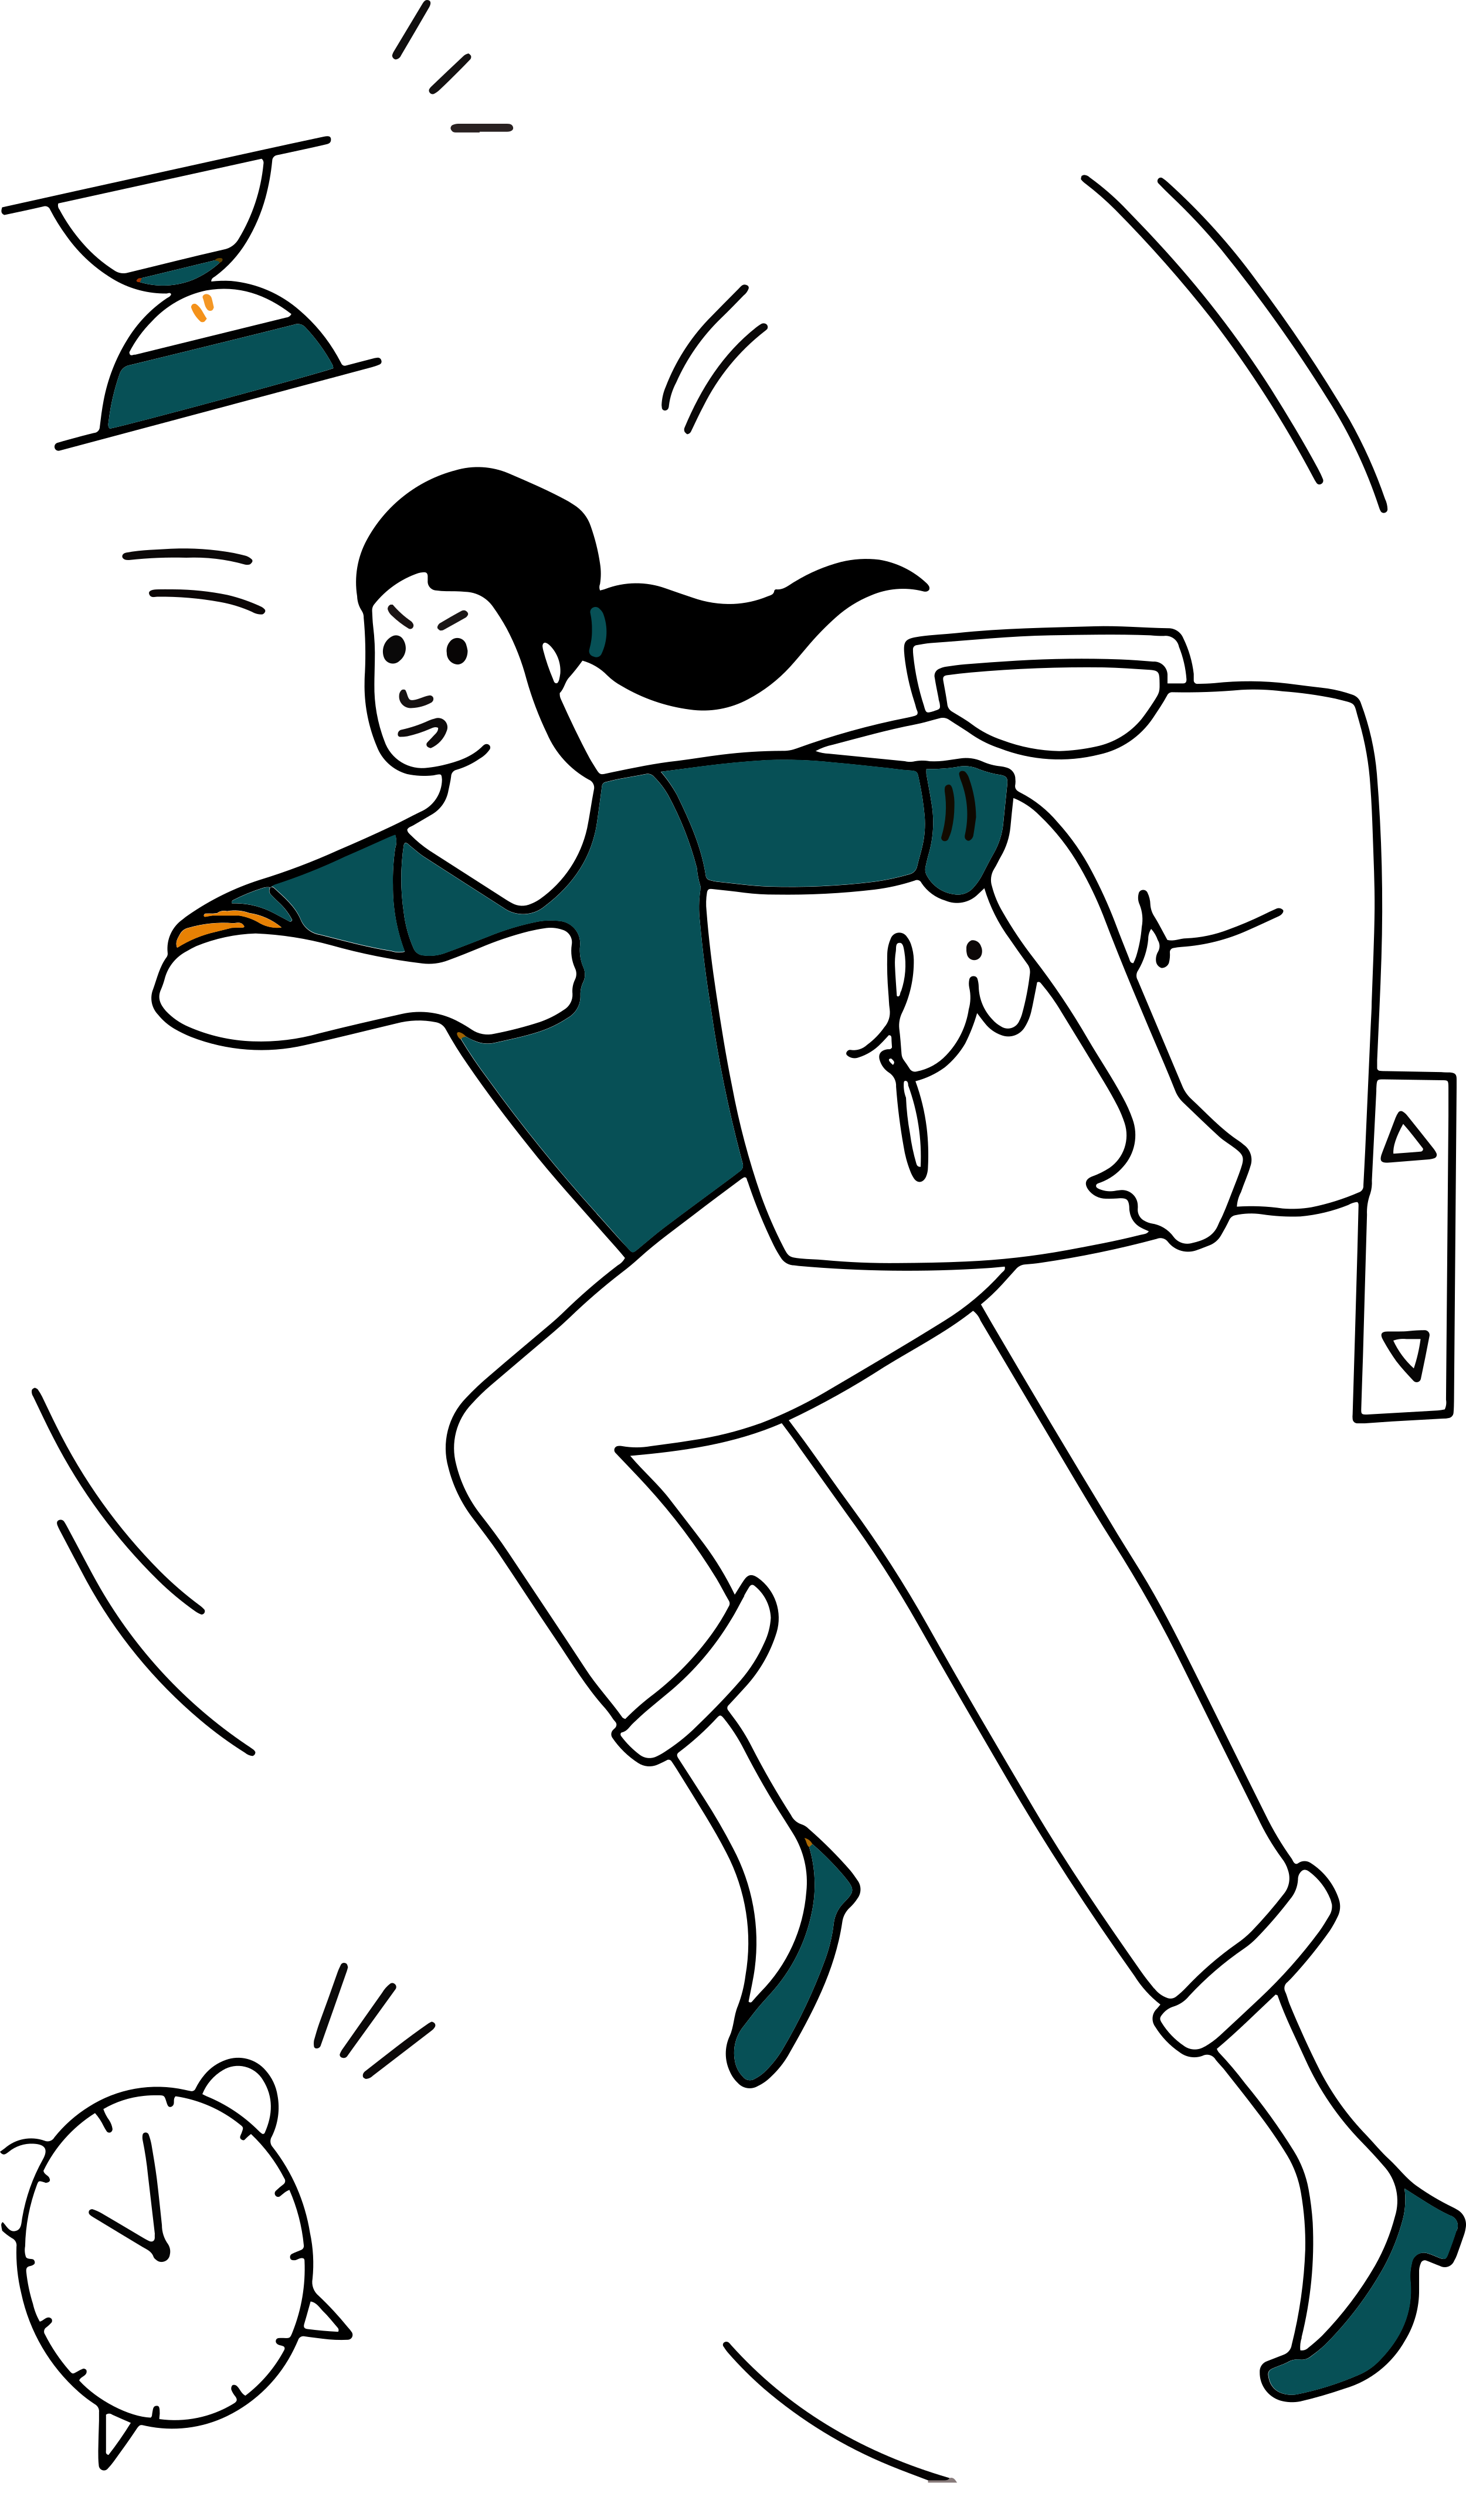 <?xml version="1.0" encoding="UTF-8"?> <svg xmlns="http://www.w3.org/2000/svg" width="78" height="133" viewBox="0 0 78 133" fill="none"><path d="M20.286 19.169C20.276 19.127 20.251 19.09 20.216 19.064C20.181 19.038 20.139 19.026 20.095 19.028C19.99 19.037 19.886 19.058 19.786 19.09C19.331 19.209 18.873 19.324 18.419 19.446C18.37 19.465 18.315 19.464 18.266 19.444C18.217 19.422 18.179 19.383 18.159 19.334C18.086 19.202 18.02 19.067 17.945 18.939C17.425 18.023 16.75 17.205 15.949 16.521C14.929 15.623 13.65 15.072 12.297 14.947C11.944 14.926 11.591 14.936 11.24 14.977C11.24 14.809 11.355 14.766 11.441 14.707C12.115 14.209 12.684 13.584 13.117 12.866C13.561 12.133 13.902 11.341 14.128 10.514C14.301 9.873 14.419 9.219 14.483 8.558C14.483 8.484 14.509 8.412 14.558 8.356C14.606 8.299 14.673 8.262 14.747 8.252L14.997 8.199C15.771 8.031 16.542 7.87 17.303 7.692C17.457 7.659 17.606 7.626 17.609 7.432C17.612 7.238 17.48 7.215 17.21 7.274C16.082 7.513 14.953 7.757 13.825 8.005L4.12 10.142L0.112 11.031C0.062 11.193 0.029 11.361 0.234 11.437C0.925 11.288 1.617 11.147 2.305 10.985C2.375 10.96 2.453 10.963 2.521 10.995C2.589 11.026 2.641 11.083 2.667 11.153C2.923 11.648 3.217 12.121 3.547 12.569C4.232 13.533 5.119 14.337 6.145 14.924C6.971 15.388 7.905 15.626 8.852 15.616C8.934 15.616 9.046 15.533 9.106 15.652C9.066 15.787 8.948 15.817 8.865 15.873C8.01 16.451 7.291 17.209 6.758 18.092C6.151 19.079 5.729 20.168 5.513 21.306C5.424 21.767 5.365 22.238 5.309 22.706C5.309 22.791 5.276 22.872 5.218 22.933C5.16 22.995 5.08 23.031 4.996 23.035C4.538 23.141 4.083 23.273 3.629 23.394C3.445 23.447 3.257 23.493 3.076 23.552C3.044 23.558 3.015 23.571 2.989 23.59C2.963 23.609 2.942 23.633 2.926 23.661C2.911 23.689 2.902 23.72 2.9 23.752C2.898 23.784 2.903 23.816 2.914 23.846C2.933 23.896 2.97 23.938 3.019 23.962C3.067 23.986 3.123 23.99 3.175 23.974C3.359 23.928 3.547 23.878 3.731 23.826C5.259 23.418 6.79 23.012 8.319 22.601L19.786 19.535C19.93 19.497 20.071 19.448 20.207 19.387C20.246 19.367 20.275 19.334 20.29 19.294C20.305 19.253 20.303 19.209 20.286 19.169V19.169ZM6.102 14.4C5.468 13.999 4.896 13.508 4.403 12.942C3.922 12.394 3.507 11.793 3.165 11.15C3.128 11.105 3.103 11.051 3.092 10.993C3.081 10.936 3.084 10.877 3.102 10.821L13.92 8.446C13.96 8.478 13.989 8.519 14.007 8.566C14.024 8.613 14.028 8.664 14.019 8.713C13.884 10.125 13.434 11.489 12.702 12.704C12.62 12.851 12.506 12.979 12.37 13.077C12.233 13.175 12.077 13.243 11.912 13.274C10.235 13.653 8.519 14.094 6.82 14.503C6.7 14.54 6.574 14.55 6.45 14.532C6.326 14.514 6.207 14.47 6.102 14.4V14.4ZM7.452 15.013C7.354 14.885 7.469 14.845 7.545 14.792L11.424 13.851C11.559 13.791 11.691 13.745 11.684 13.979C11.27 14.353 10.797 14.656 10.285 14.878C9.383 15.243 8.384 15.291 7.452 15.013V15.013ZM8.075 17.101C8.844 16.264 9.855 15.689 10.966 15.454C12.682 15.145 14.161 15.672 15.501 16.706C15.476 16.758 15.439 16.803 15.391 16.836C15.344 16.869 15.289 16.889 15.231 16.893C12.557 17.552 9.881 18.211 7.202 18.869C7.163 18.869 7.12 18.869 7.077 18.886C6.932 18.935 6.889 18.86 6.883 18.735C7.194 18.132 7.596 17.581 8.075 17.101V17.101ZM5.842 22.805C5.717 22.68 5.766 22.525 5.783 22.387C5.886 21.536 6.082 20.699 6.366 19.89C6.404 19.769 6.476 19.66 6.573 19.577C6.671 19.495 6.789 19.441 6.916 19.423L9.409 18.814C11.487 18.303 13.565 17.796 15.639 17.272C15.748 17.23 15.866 17.223 15.978 17.252C16.091 17.281 16.191 17.345 16.265 17.434C16.824 18.028 17.303 18.692 17.691 19.41C17.714 19.468 17.728 19.529 17.734 19.591C17.279 19.795 6.965 22.581 5.842 22.805Z" fill="#010101"></path><path d="M77.53 117.559C77.439 117.503 77.344 117.452 77.247 117.407C76.612 117.098 76.003 116.738 75.426 116.331C74.833 115.932 74.418 115.343 73.898 114.868C73.473 114.48 73.107 114.025 72.709 113.607C71.722 112.589 70.889 111.433 70.236 110.175C69.649 109.01 69.108 107.823 68.612 106.615C68.523 106.398 68.477 106.161 68.378 105.957C68.336 105.87 68.326 105.772 68.349 105.678C68.373 105.585 68.428 105.503 68.507 105.446C68.602 105.357 68.688 105.265 68.777 105.17C69.487 104.396 70.147 103.578 70.753 102.72C70.905 102.487 71.042 102.244 71.161 101.992C71.237 101.849 71.283 101.692 71.297 101.531C71.31 101.369 71.291 101.207 71.24 101.053C70.977 100.252 70.444 99.566 69.732 99.113C69.652 99.06 69.561 99.027 69.465 99.018C69.37 99.009 69.273 99.023 69.185 99.061C69.09 99.097 69.004 99.216 68.898 99.14C68.793 99.064 68.787 98.969 68.724 98.883C68.188 98.134 67.716 97.341 67.314 96.512C65.997 93.877 64.713 91.243 63.402 88.631C62.552 86.925 61.686 85.226 60.688 83.602C60.138 82.706 59.572 81.824 59.042 80.925C56.919 77.43 54.825 73.917 52.761 70.386L52.192 69.398C52.593 69.072 52.969 68.716 53.318 68.335C53.559 68.061 53.809 67.798 54.049 67.525C54.111 67.45 54.187 67.39 54.273 67.346C54.359 67.302 54.453 67.277 54.55 67.271C54.83 67.248 55.106 67.225 55.38 67.182C57.457 66.879 59.514 66.455 61.541 65.911C61.647 65.864 61.766 65.856 61.877 65.887C61.988 65.918 62.085 65.987 62.151 66.082C62.333 66.311 62.584 66.475 62.867 66.55C63.151 66.624 63.45 66.604 63.721 66.494C63.922 66.428 64.12 66.339 64.321 66.266C64.602 66.165 64.837 65.963 64.98 65.7C65.131 65.44 65.276 65.18 65.404 64.906C65.434 64.84 65.48 64.782 65.537 64.737C65.595 64.692 65.662 64.662 65.734 64.65C66.195 64.55 66.67 64.535 67.137 64.603C67.815 64.706 68.502 64.745 69.188 64.719C70.064 64.641 70.924 64.434 71.74 64.106C71.885 64.02 72.045 63.967 72.212 63.948C72.297 64.014 72.281 64.103 72.281 64.182C72.261 64.975 72.244 65.769 72.221 66.56C72.14 69.455 72.056 72.348 71.968 75.237C71.958 75.323 71.958 75.409 71.968 75.494C71.973 75.559 72.003 75.62 72.052 75.663C72.102 75.706 72.166 75.728 72.231 75.725H72.617C73.088 75.692 73.555 75.656 74.026 75.626L76.786 75.471C76.871 75.471 76.957 75.471 77.043 75.448C77.119 75.445 77.191 75.413 77.245 75.36C77.299 75.306 77.332 75.234 77.336 75.158C77.356 74.944 77.359 74.73 77.362 74.516L77.5 57.859V57.408C77.5 57.151 77.415 57.078 77.145 57.055C76.993 57.055 76.845 57.055 76.694 57.039L73.799 56.986C73.67 56.986 73.542 56.986 73.413 56.97C73.392 56.968 73.372 56.962 73.353 56.952C73.335 56.943 73.318 56.929 73.305 56.913C73.292 56.897 73.282 56.878 73.276 56.857C73.271 56.837 73.269 56.816 73.272 56.795V56.41C73.351 54.589 73.443 52.771 73.499 50.95C73.602 47.692 73.522 44.431 73.259 41.182C73.151 39.9 72.868 38.639 72.416 37.434C72.384 37.321 72.324 37.218 72.242 37.135C72.159 37.051 72.057 36.99 71.945 36.956C71.517 36.806 71.076 36.696 70.627 36.627C69.926 36.541 69.225 36.462 68.523 36.367C67.224 36.211 65.911 36.203 64.611 36.344C64.314 36.37 64.015 36.377 63.715 36.383C63.688 36.385 63.661 36.382 63.636 36.372C63.611 36.363 63.587 36.348 63.569 36.329C63.549 36.31 63.535 36.287 63.525 36.262C63.516 36.236 63.512 36.209 63.514 36.183V35.853C63.438 35.193 63.25 34.55 62.957 33.953C62.892 33.793 62.78 33.657 62.635 33.562C62.49 33.467 62.32 33.419 62.147 33.423C60.83 33.403 59.536 33.278 58.225 33.321C55.785 33.393 53.341 33.419 50.907 33.68C50.249 33.749 49.59 33.769 48.931 33.864C48.108 33.983 48.046 34.114 48.125 34.918C48.217 35.727 48.389 36.524 48.638 37.299C48.678 37.421 48.714 37.543 48.744 37.668C48.773 37.793 48.876 37.895 48.79 38.023C48.755 38.048 48.718 38.068 48.678 38.083C48.553 38.119 48.428 38.149 48.302 38.175C46.287 38.57 44.305 39.12 42.375 39.822C42.134 39.912 41.877 39.955 41.62 39.947C40.549 39.95 39.479 40.017 38.416 40.148C37.629 40.243 36.845 40.378 36.058 40.477C34.886 40.602 33.733 40.846 32.58 41.083C31.849 41.234 31.974 41.317 31.569 40.671C31.5 40.563 31.434 40.454 31.372 40.342C30.822 39.321 30.328 38.277 29.854 37.223C29.825 37.166 29.804 37.105 29.791 37.042C29.791 36.983 29.768 36.894 29.791 36.861C30.025 36.627 30.064 36.268 30.278 36.044C30.532 35.759 30.769 35.46 30.99 35.148C31.49 35.287 31.945 35.557 32.307 35.929C32.536 36.155 32.797 36.347 33.081 36.499C34.191 37.157 35.424 37.583 36.704 37.75C37.774 37.904 38.865 37.709 39.816 37.194C40.65 36.753 41.402 36.171 42.039 35.474C42.338 35.145 42.628 34.793 42.921 34.45C43.402 33.873 43.925 33.333 44.486 32.833C45.029 32.347 45.651 31.958 46.327 31.684C47.198 31.305 48.17 31.224 49.093 31.453C49.153 31.474 49.217 31.481 49.281 31.473C49.342 31.463 49.397 31.43 49.435 31.381C49.447 31.353 49.454 31.323 49.454 31.292C49.454 31.262 49.447 31.231 49.435 31.203C49.396 31.128 49.342 31.061 49.277 31.006C48.583 30.359 47.714 29.932 46.778 29.777C46.096 29.694 45.406 29.735 44.739 29.899C43.889 30.122 43.076 30.467 42.325 30.923C41.996 31.101 41.713 31.404 41.285 31.355C41.264 31.358 41.245 31.367 41.23 31.38C41.214 31.394 41.202 31.411 41.196 31.43C41.169 31.654 40.972 31.671 40.827 31.733C40.251 31.971 39.638 32.105 39.015 32.132C38.285 32.157 37.557 32.045 36.868 31.802C36.381 31.641 35.9 31.473 35.413 31.302C34.374 30.929 33.236 30.94 32.205 31.335C32.113 31.371 32.014 31.388 31.925 31.414C31.902 31.359 31.89 31.3 31.89 31.241C31.89 31.182 31.902 31.123 31.925 31.068C31.983 30.708 31.983 30.341 31.925 29.981C31.824 29.303 31.657 28.636 31.428 27.989C31.27 27.516 30.95 27.114 30.525 26.853C30.4 26.774 30.275 26.688 30.143 26.619C29.155 26.082 28.105 25.631 27.061 25.183C26.164 24.802 25.163 24.744 24.229 25.022C23.231 25.284 22.297 25.749 21.486 26.387C20.675 27.024 20.003 27.822 19.513 28.73C19.017 29.643 18.838 30.694 19.002 31.72C19.011 32 19.097 32.271 19.253 32.504C19.322 32.613 19.357 32.74 19.351 32.87C19.441 33.831 19.463 34.797 19.417 35.761C19.398 36.015 19.394 36.275 19.394 36.532C19.402 37.628 19.626 38.713 20.053 39.723C20.188 40.075 20.404 40.39 20.683 40.644C20.962 40.897 21.297 41.081 21.66 41.182C22.12 41.28 22.592 41.304 23.06 41.251C23.491 41.159 23.491 41.159 23.517 41.481C23.512 41.848 23.4 42.206 23.195 42.51C22.989 42.814 22.7 43.052 22.361 43.194C21.841 43.444 21.337 43.727 20.814 43.968C19.883 44.407 18.945 44.827 18.001 45.229C16.638 45.847 15.237 46.378 13.806 46.816C12.464 47.248 11.194 47.873 10.035 48.674C9.927 48.745 9.823 48.823 9.725 48.908C9.445 49.103 9.222 49.371 9.08 49.682C8.938 49.993 8.882 50.336 8.918 50.676C8.933 50.76 8.916 50.846 8.869 50.917C8.49 51.427 8.358 52.04 8.148 52.623C8.054 52.852 8.03 53.103 8.077 53.346C8.125 53.588 8.242 53.812 8.414 53.989C8.658 54.291 8.955 54.545 9.29 54.74C9.568 54.9 9.856 55.041 10.153 55.162C12.083 55.914 14.194 56.069 16.213 55.606C17.86 55.244 19.463 54.836 21.087 54.45C21.773 54.267 22.492 54.244 23.188 54.384C23.303 54.404 23.411 54.45 23.505 54.518C23.599 54.587 23.675 54.676 23.728 54.78C24.079 55.418 24.463 56.037 24.881 56.634C25.898 58.122 26.988 59.555 28.111 60.961C29.429 62.641 30.891 64.225 32.304 65.835C32.633 66.204 32.962 66.569 33.252 66.925C33.167 67.089 33.035 67.224 32.873 67.314C31.834 68.108 30.844 68.966 29.91 69.882C29.709 70.077 29.501 70.261 29.287 70.442C28.207 71.358 27.12 72.26 26.05 73.186C25.607 73.558 25.185 73.956 24.789 74.378C24.323 74.858 23.992 75.451 23.828 76.099C23.664 76.747 23.673 77.426 23.853 78.07C24.099 79.049 24.541 79.968 25.154 80.77C25.615 81.386 26.093 81.998 26.524 82.634C27.532 84.126 28.5 85.637 29.514 87.129C30.377 88.404 31.161 89.737 32.202 90.89C32.353 91.071 32.493 91.261 32.62 91.46C32.692 91.562 32.824 91.651 32.798 91.789C32.771 91.927 32.679 91.964 32.61 92.043C32.559 92.098 32.528 92.17 32.523 92.246C32.518 92.321 32.54 92.396 32.584 92.458C32.945 92.989 33.408 93.442 33.947 93.791C34.1 93.893 34.276 93.955 34.459 93.971C34.642 93.986 34.827 93.955 34.994 93.88C35.149 93.811 35.304 93.739 35.455 93.66C35.476 93.643 35.5 93.631 35.526 93.625C35.552 93.618 35.579 93.618 35.605 93.622C35.631 93.627 35.656 93.637 35.678 93.652C35.7 93.667 35.718 93.686 35.732 93.709C35.831 93.851 35.923 93.996 36.015 94.141C36.522 94.957 37.039 95.787 37.533 96.601C37.919 97.243 38.297 97.888 38.64 98.557C39.692 100.567 40.052 102.868 39.664 105.104C39.594 105.657 39.458 106.2 39.259 106.721C39.038 107.238 39.055 107.811 38.824 108.321C38.687 108.614 38.616 108.933 38.616 109.257C38.616 109.58 38.687 109.899 38.824 110.192C38.923 110.43 39.071 110.645 39.259 110.821C39.389 110.966 39.566 111.061 39.758 111.091C39.951 111.121 40.148 111.084 40.316 110.986C40.588 110.857 40.834 110.68 41.044 110.465C41.388 110.142 41.685 109.771 41.927 109.365C43.205 107.129 44.426 104.87 44.812 102.272C44.848 101.972 44.991 101.695 45.213 101.491C45.371 101.346 45.509 101.181 45.625 101C45.728 100.861 45.784 100.693 45.784 100.52C45.784 100.346 45.728 100.178 45.625 100.039C45.503 99.861 45.381 99.683 45.246 99.519C44.556 98.726 43.812 97.982 43.02 97.292C42.916 97.184 42.787 97.104 42.645 97.058C42.523 97.019 42.411 96.955 42.316 96.871C42.22 96.786 42.142 96.683 42.088 96.568C41.335 95.395 40.639 94.186 40.003 92.945C39.723 92.389 39.392 91.86 39.015 91.364C38.923 91.246 38.838 91.124 38.749 91.002C38.731 90.983 38.717 90.96 38.708 90.935C38.699 90.91 38.695 90.883 38.697 90.857C38.699 90.831 38.705 90.805 38.717 90.781C38.729 90.757 38.745 90.736 38.765 90.719C39.071 90.39 39.378 90.06 39.674 89.731C40.428 88.903 40.991 87.919 41.321 86.849C41.479 86.323 41.469 85.76 41.292 85.24C41.115 84.72 40.779 84.268 40.333 83.948C40.003 83.721 39.803 83.75 39.579 84.073C39.427 84.297 39.289 84.531 39.094 84.84C38.638 83.896 38.094 82.998 37.468 82.156C36.865 81.35 36.242 80.559 35.63 79.759C35.017 78.959 34.227 78.28 33.532 77.454C36.325 77.207 39.025 76.831 41.594 75.718C41.923 76.163 42.253 76.591 42.549 77.035C43.372 78.188 44.196 79.341 45.013 80.49C46.402 82.391 47.681 84.37 48.843 86.418C50.367 89.122 51.932 91.806 53.493 94.49C55.614 98.142 57.915 101.676 60.359 105.12C60.726 105.706 61.193 106.222 61.739 106.645C61.67 106.727 61.62 106.797 61.564 106.856C61.427 106.979 61.342 107.149 61.325 107.332C61.309 107.516 61.363 107.698 61.475 107.844C61.804 108.374 62.241 108.83 62.757 109.181C62.927 109.314 63.129 109.402 63.342 109.436C63.556 109.47 63.775 109.449 63.978 109.375C64.1 109.311 64.242 109.298 64.374 109.337C64.505 109.377 64.616 109.466 64.683 109.586C64.818 109.754 64.976 109.915 65.108 110.07C65.691 110.811 66.28 111.545 66.847 112.3C67.44 113.063 67.99 113.859 68.493 114.684C68.856 115.292 69.101 115.962 69.218 116.66C69.39 117.653 69.467 118.659 69.448 119.667C69.388 121.381 69.146 123.084 68.727 124.748C68.711 124.862 68.666 124.969 68.595 125.06C68.525 125.151 68.432 125.221 68.325 125.265L67.43 125.614C67.305 125.654 67.197 125.734 67.124 125.842C67.05 125.95 67.016 126.08 67.025 126.21C67.02 126.545 67.124 126.872 67.321 127.143C67.517 127.414 67.795 127.615 68.115 127.715C68.466 127.815 68.837 127.83 69.195 127.758C69.986 127.572 70.768 127.345 71.536 127.08C72.911 126.679 74.072 125.753 74.767 124.501C75.261 123.693 75.517 122.761 75.505 121.814V120.911C75.496 120.74 75.527 120.569 75.594 120.411C75.603 120.38 75.619 120.352 75.64 120.327C75.661 120.303 75.687 120.284 75.717 120.271C75.746 120.258 75.778 120.251 75.81 120.251C75.842 120.252 75.874 120.259 75.903 120.273C76.144 120.362 76.377 120.47 76.618 120.556C76.685 120.592 76.759 120.613 76.835 120.618C76.911 120.623 76.987 120.612 77.058 120.586C77.129 120.559 77.194 120.518 77.248 120.465C77.302 120.411 77.345 120.347 77.372 120.276C77.427 120.185 77.473 120.089 77.51 119.989C77.649 119.607 77.784 119.222 77.915 118.837C77.947 118.734 77.97 118.63 77.985 118.524C78.02 118.336 77.995 118.141 77.913 117.968C77.832 117.795 77.698 117.652 77.53 117.559V117.559ZM60.669 65.7C59.381 66.029 58.077 66.266 56.773 66.51C54.998 66.836 53.204 67.038 51.401 67.116C50.203 67.172 49.001 67.189 47.802 67.198C46.473 67.213 45.144 67.158 43.82 67.034C43.415 66.994 43.007 66.998 42.602 66.955C41.989 66.892 41.943 66.862 41.67 66.322C41.22 65.446 40.828 64.542 40.494 63.615C39.835 61.715 39.319 59.767 38.95 57.79C38.62 56.173 38.363 54.546 38.116 52.916C37.892 51.434 37.705 49.952 37.59 48.45C37.555 48.13 37.564 47.806 37.616 47.488C37.645 47.327 37.708 47.278 37.883 47.297C38.456 47.36 39.032 47.416 39.605 47.495C40.158 47.564 40.714 47.597 41.271 47.594C43.032 47.622 44.792 47.533 46.541 47.327C47.262 47.237 47.974 47.077 48.665 46.849C48.697 46.832 48.732 46.821 48.769 46.818C48.805 46.815 48.842 46.82 48.876 46.832C48.911 46.844 48.942 46.863 48.969 46.889C48.995 46.914 49.016 46.944 49.03 46.978C49.33 47.429 49.779 47.76 50.298 47.913C50.587 48.036 50.905 48.07 51.213 48.011C51.52 47.953 51.804 47.804 52.027 47.584C52.123 47.502 52.208 47.409 52.373 47.255C52.664 48.224 53.119 49.137 53.72 49.952C54.021 50.391 54.33 50.83 54.648 51.269C54.709 51.344 54.753 51.43 54.778 51.522C54.804 51.614 54.81 51.711 54.797 51.806C54.713 52.529 54.574 53.245 54.379 53.946C54.344 54.07 54.297 54.189 54.237 54.302C54.2 54.394 54.144 54.477 54.071 54.545C53.998 54.612 53.91 54.662 53.815 54.691C53.72 54.72 53.62 54.727 53.522 54.711C53.424 54.696 53.331 54.658 53.249 54.602C53.08 54.508 52.928 54.386 52.801 54.239C52.351 53.773 52.092 53.155 52.073 52.507C52.071 52.359 52.048 52.211 52.004 52.069C51.99 52.029 51.963 51.993 51.928 51.969C51.892 51.945 51.849 51.932 51.806 51.934C51.752 51.928 51.698 51.944 51.654 51.977C51.611 52.01 51.582 52.058 51.573 52.112C51.541 52.258 51.541 52.408 51.573 52.553C51.659 52.932 51.648 53.326 51.543 53.699C51.406 54.617 50.987 55.47 50.344 56.14C49.923 56.588 49.371 56.891 48.767 57.006C48.694 57.026 48.617 57.02 48.548 56.99C48.48 56.96 48.423 56.908 48.388 56.841C48.296 56.696 48.2 56.555 48.098 56.416C48.021 56.314 47.975 56.192 47.967 56.064C47.934 55.616 47.901 55.168 47.845 54.72C47.815 54.422 47.872 54.121 48.009 53.854C48.426 52.981 48.635 52.023 48.619 51.055C48.611 50.777 48.561 50.501 48.47 50.238C48.421 50.097 48.349 49.964 48.256 49.846C48.207 49.768 48.137 49.705 48.053 49.665C47.969 49.626 47.876 49.611 47.784 49.623C47.692 49.634 47.606 49.672 47.535 49.732C47.464 49.791 47.411 49.87 47.384 49.958C47.265 50.234 47.205 50.531 47.206 50.831C47.19 51.49 47.21 52.15 47.265 52.807C47.295 53.107 47.291 53.406 47.337 53.703C47.36 53.872 47.346 54.044 47.297 54.208C47.247 54.371 47.164 54.523 47.051 54.651C46.798 55.012 46.487 55.329 46.132 55.59C46.015 55.7 45.874 55.782 45.719 55.828C45.565 55.875 45.402 55.884 45.243 55.856C45.201 55.852 45.159 55.862 45.124 55.886C45.089 55.908 45.06 55.941 45.042 55.978C45.026 56.006 45.02 56.039 45.026 56.07C45.032 56.102 45.05 56.13 45.075 56.15C45.155 56.221 45.254 56.269 45.359 56.288C45.465 56.308 45.574 56.299 45.674 56.261C46.126 56.12 46.535 55.868 46.863 55.527C47.015 55.379 47.156 55.218 47.291 55.073C47.426 55.073 47.43 55.168 47.433 55.254C47.433 55.425 47.453 55.583 47.459 55.725C47.384 55.863 47.288 55.81 47.212 55.824C46.837 55.883 46.695 56.113 46.824 56.456C46.908 56.703 47.073 56.915 47.291 57.059C47.417 57.138 47.519 57.25 47.587 57.383C47.655 57.516 47.686 57.664 47.677 57.813C47.756 58.88 47.89 59.943 48.078 60.997C48.147 61.442 48.264 61.879 48.428 62.298C48.479 62.438 48.547 62.572 48.629 62.697C48.826 62.98 49.122 62.93 49.271 62.604C49.337 62.446 49.372 62.276 49.373 62.104C49.411 61.397 49.388 60.689 49.304 59.986C49.2 59.145 49 58.319 48.708 57.523C49.269 57.379 49.797 57.13 50.265 56.788C50.698 56.435 51.065 56.008 51.349 55.527C51.613 55.006 51.827 54.462 51.988 53.9C52.149 54.108 52.271 54.282 52.406 54.444C52.63 54.733 52.933 54.952 53.279 55.073C53.501 55.159 53.746 55.165 53.973 55.089C54.199 55.013 54.391 54.861 54.517 54.658C54.699 54.367 54.826 54.046 54.892 53.709C54.952 53.459 54.994 53.205 55.047 52.955C55.1 52.705 55.136 52.491 55.182 52.26C55.314 52.194 55.37 52.3 55.436 52.376C55.821 52.834 56.168 53.325 56.473 53.841C57.237 55.084 57.995 56.327 58.745 57.572C58.999 57.994 59.243 58.422 59.467 58.86C59.612 59.147 59.735 59.444 59.835 59.749C59.976 60.18 59.973 60.645 59.828 61.074C59.684 61.504 59.404 61.875 59.032 62.133C58.744 62.32 58.436 62.473 58.113 62.588C57.751 62.726 57.682 62.977 57.899 63.289C58.007 63.438 58.148 63.559 58.311 63.643C58.474 63.727 58.654 63.772 58.838 63.773C59.095 63.778 59.352 63.769 59.608 63.747C59.938 63.747 60.033 63.823 60.076 64.132C60.092 64.238 60.076 64.347 60.105 64.462C60.13 64.643 60.199 64.816 60.305 64.965C60.411 65.114 60.552 65.235 60.715 65.318C60.846 65.391 60.985 65.443 61.123 65.506C61.024 65.664 60.833 65.66 60.669 65.7V65.7ZM49.557 42.706C49.481 42.199 49.376 41.696 49.29 41.192C49.284 41.101 49.284 41.009 49.29 40.918C49.564 40.918 49.817 40.918 50.071 40.895C50.349 40.882 50.626 40.853 50.901 40.806C51.3 40.714 51.719 40.756 52.093 40.925C52.472 41.072 52.866 41.176 53.269 41.234C53.555 41.297 53.614 41.396 53.598 41.689C53.526 42.394 53.45 43.095 53.381 43.797C53.329 44.354 53.159 44.894 52.883 45.381C52.669 45.753 52.478 46.135 52.281 46.514C52.155 46.763 51.997 46.995 51.81 47.202C51.686 47.352 51.524 47.466 51.341 47.533C51.158 47.599 50.961 47.616 50.769 47.581C50.47 47.544 50.184 47.437 49.934 47.269C49.684 47.1 49.477 46.876 49.33 46.612C49.238 46.468 49.206 46.293 49.241 46.125C49.297 45.898 49.34 45.664 49.409 45.44C49.668 44.552 49.719 43.617 49.557 42.706V42.706ZM48.981 62.081C48.806 62.081 48.777 61.982 48.747 61.88C48.598 61.366 48.488 60.842 48.418 60.312C48.302 59.68 48.23 59.041 48.204 58.399C48.115 58.169 48.075 57.924 48.085 57.678C48.085 57.602 48.085 57.493 48.184 57.503C48.283 57.513 48.306 57.595 48.319 57.681C48.321 57.701 48.321 57.721 48.319 57.74C48.829 59.128 49.054 60.604 48.981 62.081V62.081ZM47.848 52.978C47.799 53.031 47.756 53.024 47.716 52.978C47.683 52.448 47.637 51.914 47.617 51.384C47.606 51.128 47.622 50.87 47.663 50.617C47.693 50.449 47.621 50.153 47.874 50.162C48.059 50.162 48.082 50.452 48.118 50.64C48.232 51.337 48.175 52.051 47.95 52.721C47.888 52.8 47.904 52.909 47.848 52.991V52.978ZM47.575 56.545C47.564 56.565 47.555 56.586 47.548 56.607C47.525 56.66 47.496 56.663 47.456 56.607C47.41 56.569 47.37 56.526 47.334 56.479C47.308 56.436 47.262 56.367 47.334 56.331C47.351 56.323 47.369 56.318 47.387 56.318C47.405 56.318 47.423 56.323 47.44 56.331C47.512 56.41 47.584 56.456 47.575 56.545V56.545ZM65.595 63.306C65.421 63.744 65.266 64.178 65.068 64.623C64.996 64.801 64.891 64.969 64.821 65.147C64.568 65.786 64.018 66 63.415 66.135C63.239 66.185 63.052 66.18 62.878 66.122C62.705 66.063 62.553 65.953 62.444 65.805C62.306 65.613 62.132 65.45 61.929 65.327C61.727 65.204 61.502 65.124 61.268 65.091C61.142 65.066 61.021 65.022 60.909 64.959C60.792 64.904 60.694 64.815 60.628 64.704C60.561 64.594 60.528 64.466 60.534 64.337C60.542 64.252 60.542 64.167 60.534 64.083C60.525 63.971 60.493 63.861 60.441 63.761C60.388 63.661 60.316 63.573 60.229 63.502C60.142 63.43 60.041 63.377 59.932 63.346C59.824 63.314 59.71 63.305 59.598 63.319C59.488 63.328 59.378 63.343 59.269 63.365C59.035 63.397 58.797 63.373 58.574 63.293C58.475 63.263 58.334 63.197 58.321 63.125C58.288 62.967 58.459 62.953 58.568 62.907C59.031 62.731 59.444 62.441 59.766 62.064C60.068 61.727 60.274 61.315 60.361 60.871C60.448 60.427 60.413 59.968 60.26 59.542C60.118 59.138 59.942 58.747 59.733 58.373C59.167 57.315 58.492 56.321 57.886 55.287C57.02 53.787 56.054 52.348 54.994 50.979C54.388 50.199 53.838 49.377 53.348 48.519C53.096 48.096 52.906 47.639 52.781 47.162C52.731 47.01 52.714 46.849 52.733 46.69C52.751 46.53 52.803 46.377 52.887 46.24C53.025 46.026 53.127 45.786 53.255 45.565C53.538 45.083 53.711 44.544 53.763 43.988C53.806 43.5 53.861 43 53.921 42.456C54.439 42.664 54.909 42.977 55.301 43.375C56.158 44.188 56.889 45.123 57.471 46.151C57.939 46.968 58.347 47.818 58.693 48.694C59.704 51.355 60.813 53.963 61.94 56.597C62.141 57.072 62.338 57.546 62.526 58.023C62.619 58.263 62.764 58.479 62.951 58.656C63.586 59.262 64.215 59.877 64.864 60.47C65.115 60.698 65.418 60.872 65.691 61.08C66.172 61.445 66.218 61.59 66.02 62.176C65.892 62.552 65.743 62.927 65.595 63.306V63.306ZM73.236 57.793C73.259 57.447 73.282 57.421 73.605 57.424L76.69 57.47C77.059 57.47 77.062 57.47 77.066 57.879V59.357C77.024 64.396 76.981 69.432 76.937 74.467C76.969 74.642 76.945 74.823 76.868 74.984C76.748 75.01 76.626 75.029 76.503 75.04L72.719 75.257C72.452 75.257 72.419 75.237 72.425 74.977C72.452 74.032 72.488 73.09 72.518 72.148C72.59 69.642 72.656 67.136 72.732 64.63C72.714 64.244 72.775 63.859 72.91 63.497C72.979 63.272 73.007 63.037 72.992 62.802C73.074 61.218 73.15 59.634 73.229 58.05C73.226 57.964 73.229 57.895 73.236 57.793V57.793ZM48.592 34.865C48.58 34.756 48.574 34.646 48.576 34.536C48.577 34.482 48.598 34.43 48.635 34.391C48.672 34.351 48.723 34.327 48.777 34.322C49.03 34.282 49.284 34.226 49.537 34.21C51.652 34.062 53.759 33.838 55.88 33.801C57.659 33.772 59.437 33.732 61.212 33.801C61.446 33.825 61.681 33.837 61.917 33.834C62.099 33.808 62.285 33.853 62.436 33.959C62.587 34.066 62.691 34.226 62.727 34.407C62.951 34.964 63.087 35.551 63.129 36.15C63.129 36.278 63.086 36.357 62.954 36.36H62.118V35.962C62.124 35.859 62.108 35.757 62.072 35.661C62.035 35.565 61.979 35.477 61.906 35.405C61.833 35.333 61.745 35.277 61.649 35.241C61.552 35.205 61.45 35.191 61.347 35.198C60.771 35.148 60.194 35.106 59.615 35.083C57.774 35.014 55.933 35.04 54.095 35.148C53.175 35.203 52.257 35.268 51.339 35.343C51.01 35.369 50.66 35.422 50.321 35.471C50.215 35.487 50.112 35.518 50.015 35.563C49.963 35.579 49.915 35.604 49.873 35.638C49.83 35.672 49.795 35.713 49.769 35.761C49.743 35.808 49.727 35.86 49.721 35.914C49.715 35.968 49.72 36.022 49.735 36.074C49.791 36.433 49.867 36.788 49.936 37.144C49.936 37.23 49.975 37.312 49.992 37.395C50.041 37.694 50.028 37.724 49.748 37.809L49.689 37.833C49.29 37.954 49.267 37.951 49.159 37.546C48.876 36.675 48.686 35.776 48.592 34.865V34.865ZM61.367 37.358C61.169 37.664 60.962 37.964 60.738 38.254C60.12 39.005 59.263 39.522 58.311 39.719C57.67 39.86 57.017 39.941 56.361 39.96C55.323 39.94 54.296 39.743 53.325 39.377C52.756 39.187 52.22 38.91 51.737 38.554C51.408 38.3 51.023 38.086 50.657 37.862C50.584 37.819 50.522 37.759 50.477 37.687C50.432 37.614 50.406 37.532 50.4 37.447C50.344 37.045 50.265 36.647 50.193 36.245C50.15 36.025 50.193 35.936 50.443 35.916C50.845 35.86 51.25 35.814 51.655 35.778C54.004 35.567 56.361 35.477 58.719 35.507C59.532 35.524 60.346 35.583 61.159 35.636C61.607 35.666 61.683 35.751 61.693 36.179C61.709 36.818 61.713 36.818 61.367 37.358ZM44.311 39.621C45.76 39.242 47.199 38.83 48.671 38.547C49.113 38.465 49.541 38.327 49.972 38.218C50.064 38.188 50.161 38.18 50.256 38.195C50.352 38.211 50.441 38.249 50.519 38.307C50.927 38.58 51.352 38.827 51.754 39.114C52.2 39.41 52.684 39.644 53.193 39.812C54.883 40.467 56.734 40.582 58.492 40.141C59.657 39.886 60.678 39.191 61.344 38.201C61.604 37.809 61.871 37.421 62.095 37.006C62.12 36.947 62.163 36.898 62.218 36.866C62.273 36.834 62.337 36.821 62.401 36.828C63.623 36.853 64.846 36.81 66.063 36.7C66.791 36.662 67.52 36.688 68.243 36.779C69.184 36.847 70.119 36.977 71.042 37.167C72.254 37.477 71.981 37.292 72.317 38.396C72.639 39.508 72.838 40.652 72.91 41.807C72.975 42.664 73.008 43.52 73.038 44.376C73.081 45.694 73.147 47.034 73.137 48.361C73.12 50.008 73.038 51.654 72.982 53.301C72.982 53.706 72.949 54.114 72.933 54.519C72.834 56.726 72.736 58.931 72.64 61.136C72.613 61.778 72.57 62.42 72.541 63.062C72.55 63.145 72.529 63.228 72.483 63.297C72.436 63.367 72.367 63.417 72.287 63.441C71.482 63.79 70.642 64.054 69.781 64.228C69.274 64.314 68.759 64.336 68.246 64.294C67.44 64.175 66.623 64.143 65.809 64.198C65.825 63.929 65.899 63.666 66.027 63.428C66.185 62.96 66.392 62.515 66.531 62.041C66.604 61.837 66.608 61.615 66.543 61.409C66.477 61.202 66.346 61.023 66.168 60.898C66.088 60.827 66.004 60.761 65.915 60.701C64.96 60.072 64.196 59.222 63.366 58.452C63.164 58.259 63.005 58.026 62.901 57.767C62.111 55.893 61.327 54.019 60.534 52.148C60.485 52.067 60.462 51.974 60.467 51.879C60.472 51.785 60.504 51.694 60.56 51.618C60.857 51.115 61.039 50.553 61.093 49.971C61.089 49.776 61.143 49.583 61.248 49.418C61.406 49.592 61.526 49.796 61.601 50.017C61.659 50.107 61.691 50.211 61.695 50.318C61.698 50.425 61.673 50.53 61.62 50.623C61.53 50.772 61.49 50.945 61.505 51.117C61.51 51.203 61.541 51.285 61.593 51.353C61.646 51.421 61.717 51.472 61.798 51.499C61.884 51.501 61.968 51.476 62.039 51.427C62.109 51.379 62.163 51.31 62.193 51.23C62.243 51.043 62.259 50.849 62.243 50.656C62.242 50.603 62.261 50.551 62.297 50.51C62.332 50.469 62.381 50.443 62.434 50.436C62.581 50.406 62.729 50.386 62.878 50.377C64.099 50.295 65.295 49.994 66.409 49.487C66.959 49.247 67.499 48.99 68.055 48.736C68.23 48.651 68.332 48.473 68.256 48.407C68.211 48.361 68.152 48.33 68.088 48.32C68.024 48.309 67.959 48.319 67.901 48.348C67.663 48.451 67.43 48.561 67.199 48.677C66.602 48.966 65.991 49.224 65.368 49.451C64.648 49.73 63.887 49.889 63.115 49.922C62.786 49.922 62.457 50.103 62.108 50.004L61.653 49.161C61.581 49.03 61.505 48.898 61.426 48.773C61.295 48.577 61.219 48.349 61.205 48.114C61.2 47.899 61.148 47.688 61.054 47.495C61.033 47.445 60.996 47.404 60.949 47.377C60.902 47.35 60.847 47.34 60.794 47.347C60.74 47.352 60.69 47.376 60.651 47.413C60.612 47.451 60.587 47.501 60.58 47.554C60.532 47.743 60.55 47.943 60.632 48.121C60.785 48.5 60.825 48.915 60.748 49.316C60.707 49.85 60.607 50.379 60.448 50.89C60.407 51.011 60.357 51.129 60.3 51.243C60.129 51.243 60.115 51.091 60.072 50.983C59.822 50.347 59.565 49.711 59.325 49.069C58.972 48.15 58.564 47.252 58.103 46.382C57.609 45.428 56.993 44.543 56.272 43.747C55.72 43.088 55.04 42.548 54.273 42.16C54.079 42.064 53.967 41.943 54.023 41.712C54.034 41.627 54.034 41.54 54.023 41.455C54.026 41.314 53.982 41.176 53.897 41.064C53.812 40.951 53.692 40.871 53.555 40.836C53.454 40.804 53.351 40.782 53.246 40.77C52.904 40.738 52.57 40.649 52.258 40.507C51.882 40.342 51.467 40.289 51.062 40.355C50.851 40.391 50.637 40.411 50.427 40.447C50.109 40.498 49.786 40.515 49.465 40.5C49.172 40.447 48.872 40.454 48.582 40.52C48.434 40.543 48.283 40.535 48.138 40.497L44.11 40.098C43.866 40.09 43.624 40.042 43.395 39.957C43.682 39.8 43.991 39.687 44.311 39.621V39.621ZM37.372 40.77C38.518 40.619 39.677 40.51 40.82 40.441C41.975 40.397 43.132 40.438 44.281 40.563C45.269 40.648 46.284 40.764 47.282 40.869C47.611 40.905 47.96 40.964 48.302 40.984C48.839 41.017 48.803 41.037 48.908 41.528C49.043 42.155 49.139 42.789 49.198 43.428C49.24 43.962 49.199 44.5 49.076 45.022C48.997 45.377 48.885 45.723 48.803 46.079C48.784 46.184 48.735 46.281 48.661 46.359C48.587 46.436 48.492 46.49 48.388 46.514C47.772 46.695 47.144 46.829 46.508 46.915C44.638 47.145 42.753 47.229 40.87 47.169C39.951 47.136 39.038 47.001 38.123 46.909C38.012 46.892 37.902 46.867 37.794 46.836C37.73 46.828 37.671 46.799 37.627 46.752C37.583 46.706 37.556 46.646 37.55 46.583C37.316 45.061 36.694 43.678 36.022 42.301C35.776 41.859 35.486 41.443 35.156 41.06L37.372 40.77ZM28.928 34.22C28.994 34.147 29.142 34.22 29.3 34.384C29.479 34.577 29.617 34.803 29.705 35.051C29.793 35.299 29.829 35.562 29.811 35.824C29.797 35.934 29.777 36.044 29.752 36.153C29.732 36.229 29.679 36.344 29.626 36.35C29.498 36.37 29.468 36.248 29.432 36.146C29.216 35.639 29.038 35.116 28.899 34.582C28.875 34.45 28.826 34.322 28.928 34.21V34.22ZM21.976 43.918L22.964 43.339C23.198 43.206 23.399 43.022 23.554 42.802C23.708 42.581 23.811 42.33 23.857 42.064C23.906 41.814 23.972 41.564 24.002 41.307C24.003 41.222 24.034 41.141 24.088 41.076C24.143 41.011 24.218 40.967 24.301 40.951C24.733 40.822 25.14 40.626 25.51 40.368C25.721 40.25 25.904 40.086 26.043 39.888C26.071 39.855 26.086 39.813 26.086 39.771C26.086 39.728 26.071 39.686 26.043 39.654C26.015 39.622 25.977 39.6 25.935 39.59C25.893 39.581 25.849 39.584 25.809 39.601C25.77 39.617 25.734 39.64 25.704 39.67C25.108 40.279 24.337 40.526 23.54 40.714C23.29 40.772 23.035 40.814 22.78 40.843C22.288 40.916 21.785 40.815 21.36 40.556C20.936 40.297 20.615 39.897 20.455 39.426C20.085 38.464 19.903 37.44 19.918 36.41C19.918 36.005 19.938 35.596 19.941 35.188C19.96 34.568 19.931 33.947 19.855 33.331C19.819 33.054 19.816 32.774 19.799 32.494C19.792 32.366 19.834 32.239 19.918 32.142C20.52 31.381 21.328 30.809 22.246 30.495C22.327 30.47 22.412 30.454 22.497 30.449C22.671 30.426 22.744 30.482 22.757 30.643V30.9C22.752 30.965 22.76 31.03 22.781 31.092C22.802 31.153 22.836 31.21 22.88 31.258C22.923 31.306 22.977 31.345 23.036 31.372C23.095 31.398 23.159 31.413 23.224 31.414C23.393 31.439 23.564 31.452 23.735 31.453C24.064 31.453 24.42 31.453 24.762 31.486C25.053 31.496 25.338 31.573 25.593 31.712C25.849 31.851 26.068 32.048 26.234 32.287C26.495 32.652 26.735 33.033 26.952 33.426C27.413 34.293 27.771 35.21 28.019 36.16C28.299 37.149 28.663 38.112 29.109 39.038C29.557 40.069 30.331 40.924 31.312 41.471C31.422 41.513 31.512 41.593 31.564 41.698C31.617 41.802 31.628 41.922 31.596 42.035C31.467 42.693 31.378 43.388 31.24 44.06C30.903 45.582 30.012 46.923 28.741 47.824C28.584 47.935 28.413 48.026 28.233 48.094C28.077 48.164 27.906 48.197 27.734 48.189C27.563 48.182 27.395 48.135 27.245 48.051C27.15 48.002 27.058 47.949 26.965 47.89L22.855 45.255C22.5 45.017 22.169 44.745 21.867 44.442C21.779 44.356 21.673 44.274 21.667 44.136C21.732 44.004 21.867 43.981 21.976 43.918V43.918ZM12.37 47.903C12.88 47.639 13.413 47.419 13.96 47.245C14.096 47.195 14.243 47.182 14.385 47.208H14.412C14.47 47.16 14.536 47.12 14.606 47.09C15.888 46.673 17.142 46.174 18.36 45.595C19.128 45.265 19.888 44.92 20.649 44.58C20.764 44.528 20.883 44.485 21.028 44.429C21.108 44.656 21.108 44.903 21.028 45.13C20.932 45.784 20.891 46.445 20.906 47.106C20.895 48.312 21.11 49.509 21.538 50.637C21.305 50.694 21.061 50.685 20.833 50.61C19.542 50.403 18.284 50.057 17.02 49.738C16.793 49.703 16.58 49.611 16.4 49.468C16.221 49.326 16.081 49.14 15.996 48.928C15.696 48.219 15.106 47.732 14.553 47.225C14.52 47.195 14.454 47.205 14.398 47.202C14.352 47.259 14.329 47.332 14.333 47.406C14.337 47.479 14.369 47.549 14.421 47.6C14.553 47.739 14.688 47.877 14.83 48.005C15.125 48.273 15.37 48.592 15.551 48.947C15.475 49.095 15.396 49.02 15.334 48.987C15.087 48.862 14.846 48.72 14.599 48.595C13.976 48.258 13.282 48.075 12.574 48.061H12.334C12.343 47.972 12.343 47.916 12.37 47.903V47.903ZM10.95 48.601C11.071 48.595 11.192 48.595 11.313 48.601L11.553 48.578C11.626 48.521 11.712 48.481 11.804 48.463C11.895 48.445 11.99 48.448 12.08 48.473C12.477 48.4 12.886 48.434 13.265 48.572C13.896 48.665 14.489 48.931 14.978 49.339C14.589 49.385 14.195 49.312 13.848 49.128C13.504 48.913 13.12 48.768 12.719 48.703H11.303C11.184 48.723 11.062 48.74 10.944 48.766C10.894 48.766 10.855 48.766 10.848 48.717C10.846 48.702 10.848 48.688 10.852 48.674C10.856 48.66 10.863 48.647 10.873 48.636C10.883 48.625 10.895 48.616 10.908 48.61C10.921 48.604 10.936 48.601 10.95 48.601V48.601ZM9.577 49.691C9.622 49.608 9.685 49.535 9.762 49.478C9.838 49.422 9.925 49.382 10.018 49.362C10.799 49.133 11.615 49.049 12.426 49.115C12.617 49.095 12.818 49.03 12.959 49.23C13.018 49.293 12.986 49.336 12.92 49.346C12.844 49.351 12.768 49.351 12.692 49.346L12.314 49.362C12.021 49.435 11.734 49.51 11.441 49.58C10.725 49.741 10.042 50.025 9.422 50.419C9.3 50.11 9.468 49.902 9.577 49.691V49.691ZM21.383 53.943C19.921 54.272 18.462 54.602 17.01 54.971C15.854 55.299 14.654 55.445 13.453 55.402C12.273 55.363 11.11 55.099 10.028 54.625C9.574 54.431 9.165 54.145 8.826 53.785C8.52 53.436 8.355 53.08 8.576 52.619C8.659 52.422 8.727 52.218 8.78 52.01C8.867 51.71 9.014 51.431 9.212 51.19C9.411 50.949 9.656 50.751 9.933 50.607C10.097 50.508 10.266 50.418 10.44 50.337C11.444 49.926 12.514 49.697 13.598 49.662C14.957 49.718 16.305 49.928 17.616 50.288C19.203 50.736 20.823 51.06 22.46 51.256C22.93 51.316 23.408 51.258 23.85 51.088C24.413 50.88 24.97 50.66 25.526 50.429C26.373 50.068 27.246 49.773 28.138 49.547C28.411 49.484 28.684 49.428 28.958 49.389C29.276 49.332 29.604 49.357 29.91 49.461C30.079 49.505 30.226 49.611 30.32 49.758C30.415 49.905 30.451 50.082 30.42 50.255C30.355 50.678 30.415 51.112 30.591 51.503C30.64 51.599 30.665 51.705 30.665 51.812C30.665 51.92 30.64 52.026 30.591 52.122C30.479 52.354 30.434 52.613 30.46 52.87C30.47 53.042 30.432 53.213 30.349 53.365C30.267 53.517 30.145 53.643 29.995 53.729C29.607 53.996 29.185 54.21 28.741 54.368C27.947 54.626 27.139 54.835 26.32 54.994C26.111 55.046 25.894 55.053 25.682 55.015C25.47 54.977 25.269 54.895 25.091 54.773C24.879 54.63 24.659 54.498 24.433 54.378C23.505 53.862 22.419 53.708 21.383 53.943ZM31.744 64.561C29.675 62.271 27.732 59.87 25.925 57.368C25.422 56.701 24.954 56.008 24.522 55.293C24.522 55.076 24.627 55.046 24.802 55.152C24.976 55.257 25.131 55.33 25.322 55.399C25.622 55.52 25.95 55.551 26.267 55.488C27.084 55.303 27.914 55.142 28.698 54.882C29.227 54.709 29.732 54.465 30.196 54.157C30.414 54.038 30.593 53.861 30.714 53.645C30.836 53.429 30.893 53.183 30.881 52.935C30.874 52.698 30.925 52.463 31.029 52.25C31.09 52.124 31.121 51.985 31.121 51.845C31.121 51.705 31.09 51.567 31.029 51.44C30.878 51.084 30.82 50.695 30.861 50.311C30.878 50.15 30.861 49.988 30.814 49.834C30.766 49.68 30.687 49.538 30.583 49.415C30.479 49.292 30.351 49.191 30.207 49.119C30.063 49.046 29.906 49.004 29.745 48.993C29.361 48.947 28.972 48.961 28.592 49.033C27.691 49.214 26.808 49.481 25.958 49.83C25.217 50.116 24.482 50.409 23.738 50.679C23.357 50.829 22.945 50.88 22.539 50.828C22.424 50.823 22.314 50.786 22.219 50.721C22.125 50.655 22.051 50.565 22.006 50.459C21.738 49.85 21.561 49.206 21.482 48.545C21.304 47.357 21.304 46.148 21.482 44.959C21.496 44.921 21.514 44.885 21.535 44.85C21.667 44.814 21.726 44.923 21.805 44.985C22.058 45.183 22.292 45.407 22.562 45.581C23.965 46.49 25.375 47.386 26.781 48.289C27.106 48.524 27.501 48.643 27.902 48.628C28.303 48.612 28.688 48.463 28.994 48.203C30.506 47.06 31.513 45.595 31.774 43.678C31.859 43.062 31.948 42.45 32.027 41.834C32.029 41.781 32.048 41.729 32.082 41.688C32.116 41.647 32.163 41.618 32.215 41.607C32.465 41.547 32.715 41.481 32.966 41.432C33.43 41.343 33.894 41.274 34.355 41.178C34.439 41.159 34.526 41.163 34.607 41.191C34.688 41.219 34.76 41.27 34.813 41.337C35.101 41.626 35.35 41.951 35.554 42.305C36.217 43.529 36.729 44.83 37.079 46.178C37.106 46.497 37.167 46.813 37.26 47.12C37.293 47.185 37.26 47.287 37.26 47.37C37.179 47.922 37.173 48.482 37.24 49.036C37.382 50.617 37.59 52.188 37.84 53.752C38.218 56.38 38.746 58.984 39.424 61.55C39.453 61.653 39.477 61.758 39.506 61.86C39.539 61.94 39.543 62.029 39.517 62.111C39.491 62.194 39.437 62.265 39.364 62.311C39.243 62.397 39.127 62.496 39.006 62.585C37.784 63.49 36.559 64.389 35.343 65.305C34.866 65.667 34.415 66.062 33.95 66.444C33.661 66.681 33.654 66.685 33.391 66.388C32.824 65.799 32.3 65.176 31.744 64.57V64.561ZM43.053 98.27C43.023 98.129 43.089 98.083 43.224 98.109C43.838 98.641 44.409 99.221 44.933 99.841C45.483 100.516 45.49 100.628 44.891 101.234C44.587 101.539 44.398 101.939 44.357 102.367C44.275 103.043 44.112 103.707 43.87 104.343C43.278 105.951 42.541 107.502 41.67 108.977C41.422 109.403 41.12 109.794 40.771 110.143C40.593 110.329 40.385 110.484 40.155 110.6C40.054 110.665 39.933 110.689 39.816 110.667C39.699 110.646 39.594 110.581 39.523 110.485C39.297 110.252 39.148 109.956 39.098 109.635C39.036 109.309 39.048 108.972 39.131 108.651C39.215 108.329 39.369 108.03 39.582 107.775C39.822 107.472 40.05 107.162 40.293 106.866C40.537 106.569 40.744 106.352 40.972 106.095C42.105 104.861 42.876 103.339 43.201 101.695C43.436 100.559 43.385 99.382 43.053 98.27V98.27ZM39.592 93.09C40.25 94.368 40.959 95.609 41.736 96.815C41.887 97.049 42.029 97.289 42.18 97.523C42.766 98.456 43.02 99.559 42.901 100.655C42.744 102.66 41.883 104.545 40.471 105.977C40.31 106.145 40.158 106.326 40.003 106.5C39.992 106.512 39.977 106.522 39.962 106.528C39.946 106.533 39.929 106.536 39.912 106.534C39.895 106.532 39.879 106.527 39.865 106.518C39.85 106.51 39.838 106.498 39.829 106.484C39.941 105.898 40.079 105.315 40.158 104.719C40.446 102.517 40.039 100.28 38.996 98.32C38.534 97.427 38.029 96.556 37.484 95.712C37.02 94.99 36.562 94.269 36.094 93.551C36.015 93.429 35.982 93.324 36.121 93.222C36.857 92.668 37.542 92.049 38.166 91.371C38.307 91.223 38.363 91.239 38.515 91.424C38.931 91.94 39.292 92.498 39.592 93.09V93.09ZM39.592 84.893C39.674 84.742 39.763 84.593 39.852 84.448C39.941 84.304 40.043 84.274 40.158 84.379C40.412 84.585 40.619 84.841 40.766 85.132C40.913 85.424 40.997 85.743 41.011 86.069C40.985 86.532 40.867 86.985 40.665 87.403C40.344 88.127 39.918 88.801 39.401 89.402C38.6 90.324 37.754 91.183 36.865 92.036C36.428 92.447 35.955 92.818 35.452 93.146C35.295 93.257 35.129 93.354 34.955 93.436C34.812 93.511 34.65 93.544 34.488 93.532C34.327 93.519 34.172 93.46 34.043 93.363C33.669 93.082 33.336 92.75 33.055 92.375C32.992 92.296 33.005 92.184 33.097 92.165C33.377 92.102 33.493 91.862 33.674 91.69C33.937 91.44 34.201 91.19 34.481 90.956C34.869 90.627 35.274 90.297 35.669 89.968C36.942 88.893 38.029 87.616 38.887 86.187C39.154 85.766 39.368 85.321 39.605 84.9L39.592 84.893ZM40.418 75.735C39.244 76.153 38.03 76.454 36.796 76.63C36.078 76.752 35.357 76.835 34.635 76.937C34.128 77.027 33.608 77.027 33.101 76.937C33.017 76.92 32.931 76.92 32.847 76.937C32.811 76.945 32.778 76.963 32.75 76.989C32.723 77.014 32.703 77.046 32.692 77.082C32.681 77.117 32.68 77.155 32.688 77.192C32.696 77.228 32.713 77.261 32.739 77.289C33.295 77.882 33.868 78.461 34.415 79.064C35.803 80.583 37.044 82.23 38.12 83.984C38.35 84.37 38.551 84.771 38.778 85.16C38.807 85.205 38.822 85.257 38.822 85.31C38.822 85.363 38.807 85.415 38.778 85.46C38.512 85.973 38.208 86.466 37.869 86.935C37.001 88.134 35.967 89.205 34.8 90.116C34.256 90.524 33.743 90.972 33.265 91.457C33.193 91.417 33.144 91.407 33.12 91.378C32.492 90.488 31.734 89.695 31.145 88.776C29.798 86.714 28.421 84.672 27.061 82.621C26.587 81.906 26.073 81.224 25.543 80.546C24.939 79.766 24.506 78.869 24.271 77.911C24.121 77.35 24.118 76.758 24.262 76.195C24.406 75.631 24.693 75.115 25.095 74.694C25.411 74.343 25.75 74.013 26.109 73.706C27.216 72.757 28.332 71.822 29.442 70.877C29.735 70.627 30.022 70.37 30.302 70.103C31.18 69.255 32.105 68.456 33.071 67.709C33.4 67.462 33.71 67.202 34.013 66.928C34.919 66.105 35.913 65.394 36.881 64.653C37.731 63.994 38.591 63.362 39.45 62.72C39.499 62.683 39.559 62.657 39.602 62.631C39.746 62.631 39.727 62.736 39.756 62.805C39.791 62.883 39.821 62.964 39.845 63.046C40.217 64.139 40.656 65.209 41.163 66.247C41.275 66.477 41.406 66.698 41.541 66.905C41.608 67.016 41.698 67.11 41.806 67.181C41.913 67.252 42.036 67.297 42.164 67.314C42.273 67.314 42.378 67.34 42.493 67.35C45.826 67.646 49.176 67.686 52.514 67.469C52.844 67.452 53.144 67.412 53.456 67.386C53.512 67.567 53.381 67.636 53.298 67.716C52.41 68.706 51.384 69.565 50.252 70.264C48.135 71.582 46 72.833 43.86 74.091C42.764 74.731 41.617 75.281 40.431 75.735H40.418ZM61.406 105.792C61.163 105.496 60.922 105.193 60.702 104.877C58.726 102.058 56.776 99.209 55.017 96.238C53.101 92.998 51.191 89.751 49.35 86.464C48.123 84.278 46.765 82.168 45.282 80.147C44.522 79.114 43.791 78.056 43.04 77.012C42.711 76.548 42.355 76.087 41.966 75.56C43.71 74.733 45.397 73.792 47.018 72.744C48.615 71.756 50.311 70.9 51.773 69.738C51.952 69.872 52.089 70.053 52.169 70.261C53.852 73.097 55.525 75.939 57.211 78.771C57.869 79.874 58.528 80.977 59.223 82.064C60.613 84.25 61.88 86.511 63.017 88.838C64.316 91.473 65.62 94.099 66.926 96.716C67.279 97.471 67.705 98.19 68.197 98.863C68.346 99.049 68.458 99.261 68.526 99.489C68.601 99.7 68.621 99.928 68.584 100.149C68.546 100.37 68.453 100.578 68.312 100.753C67.776 101.448 67.202 102.113 66.593 102.746C66.351 102.99 66.087 103.211 65.803 103.405C64.822 104.096 63.914 104.885 63.092 105.759C62.93 105.929 62.755 106.086 62.569 106.23C62.5 106.282 62.418 106.315 62.333 106.324C62.247 106.334 62.16 106.321 62.081 106.286C61.818 106.188 61.589 106.017 61.419 105.792H61.406ZM64.087 108.885C63.923 108.989 63.731 109.041 63.536 109.034C63.342 109.028 63.154 108.963 62.997 108.848C62.516 108.524 62.109 108.101 61.805 107.607C61.683 107.412 61.706 107.324 61.858 107.149C62.005 106.962 62.206 106.824 62.434 106.754C62.763 106.652 63.054 106.455 63.27 106.187C64.146 105.242 65.124 104.398 66.188 103.671C66.454 103.49 66.699 103.28 66.919 103.046C67.529 102.414 68.102 101.748 68.635 101.05C68.888 100.757 69.037 100.389 69.06 100.003C69.056 99.896 69.081 99.79 69.132 99.696C69.271 99.459 69.439 99.41 69.653 99.571C70.156 99.943 70.545 100.447 70.779 101.027C70.825 101.145 70.848 101.274 70.865 101.323C70.887 101.52 70.844 101.719 70.743 101.89C70.565 102.183 70.394 102.479 70.193 102.756C69.249 104.031 68.193 105.219 67.038 106.306C66.343 106.965 65.628 107.623 64.92 108.282C64.67 108.513 64.395 108.715 64.1 108.885H64.087ZM69.248 124.363C69.745 122.365 69.946 120.304 69.844 118.247C69.805 117.65 69.731 117.055 69.623 116.466C69.491 115.747 69.225 115.06 68.839 114.44C68.059 113.185 67.194 111.985 66.251 110.847C65.812 110.265 65.341 109.709 64.838 109.181C64.797 109.127 64.765 109.067 64.742 109.003C65.839 108.084 66.847 107.073 67.871 106.115C67.94 106.145 67.97 106.148 67.973 106.158C68.381 107.333 68.945 108.44 69.455 109.573C70.188 111.195 71.199 112.678 72.442 113.953C72.847 114.368 73.242 114.793 73.618 115.231C73.947 115.587 74.176 116.023 74.282 116.496C74.387 116.97 74.366 117.462 74.22 117.924C73.982 118.836 73.627 119.713 73.163 120.533C72.38 121.889 71.432 123.144 70.341 124.267C70.11 124.49 69.868 124.701 69.616 124.9C69.561 124.956 69.493 124.999 69.418 125.024C69.343 125.048 69.263 125.054 69.185 125.041C69.161 124.812 69.187 124.581 69.261 124.363H69.248ZM77.481 118.685C77.346 119.113 77.191 119.538 77.029 119.956C76.931 120.21 76.855 120.23 76.582 120.128C76.384 120.052 76.19 119.953 75.986 119.897C75.895 119.861 75.797 119.845 75.7 119.852C75.603 119.86 75.508 119.889 75.424 119.938C75.34 119.987 75.268 120.055 75.214 120.137C75.16 120.218 75.125 120.311 75.113 120.408C75.032 120.72 75.006 121.045 75.037 121.366C75.195 123.049 74.533 124.415 73.391 125.588C73.078 125.914 72.703 126.173 72.287 126.349C71.229 126.81 70.125 127.158 68.994 127.386C68.74 127.431 68.479 127.414 68.233 127.337C68.057 127.287 67.897 127.19 67.771 127.058C67.645 126.925 67.557 126.761 67.515 126.582C67.413 126.2 67.469 126.092 67.845 125.947C68.062 125.858 68.289 125.785 68.503 125.677C68.699 125.554 68.933 125.504 69.162 125.535C69.269 125.548 69.379 125.538 69.482 125.506C69.585 125.473 69.68 125.419 69.761 125.347C70.021 125.164 70.269 124.964 70.502 124.748C71.73 123.519 72.783 122.126 73.631 120.608C74.071 119.798 74.411 118.938 74.645 118.046C74.777 117.519 74.805 116.971 74.728 116.433C75.175 116.719 75.531 116.953 75.893 117.174C76.29 117.427 76.701 117.657 77.125 117.862C77.21 117.882 77.288 117.922 77.356 117.978C77.423 118.033 77.476 118.103 77.512 118.183C77.548 118.262 77.565 118.349 77.563 118.436C77.56 118.523 77.538 118.608 77.497 118.685H77.481Z" fill="black"></path><path d="M18.726 124.089C18.653 123.983 18.573 123.883 18.485 123.79C18.012 123.208 17.502 122.658 16.957 122.143C16.825 122.035 16.725 121.894 16.667 121.734C16.609 121.574 16.595 121.401 16.628 121.234C16.711 120.416 16.666 119.591 16.493 118.787C16.227 117.13 15.548 115.567 14.517 114.242C14.444 114.166 14.4 114.068 14.39 113.963C14.381 113.859 14.407 113.754 14.464 113.666C14.799 112.988 14.904 112.219 14.764 111.476C14.686 110.986 14.47 110.529 14.141 110.159C13.885 109.856 13.542 109.639 13.158 109.539C12.774 109.439 12.369 109.46 11.997 109.599C11.568 109.752 11.188 110.017 10.894 110.366C10.7 110.595 10.535 110.847 10.403 111.117C10.383 111.167 10.346 111.208 10.298 111.232C10.25 111.256 10.195 111.262 10.143 111.249C10.038 111.232 9.936 111.206 9.83 111.183C8.96 110.99 8.06 110.97 7.183 111.126C6.305 111.281 5.467 111.608 4.716 112.089C4.023 112.521 3.408 113.068 2.898 113.706C2.849 113.798 2.766 113.868 2.667 113.902C2.569 113.937 2.46 113.932 2.365 113.89C2.009 113.763 1.627 113.734 1.256 113.805C0.886 113.875 0.541 114.043 0.257 114.292C0.175 114.358 0 114.476 0 114.476C0.016 114.509 0.039 114.538 0.066 114.562C0.094 114.586 0.126 114.604 0.161 114.615C0.254 114.641 0.349 114.572 0.461 114.483C0.83 114.179 1.301 114.025 1.778 114.051C2.417 114.081 2.582 114.358 2.269 114.908C1.738 115.86 1.372 116.896 1.186 117.97C1.133 118.237 1.159 118.593 0.856 118.685C0.626 118.761 0.478 118.622 0.346 118.461L0.267 118.359C0.231 118.316 0.198 118.273 0.161 118.234C0.125 118.194 0.059 118.303 0.066 118.389C0.077 118.487 0.095 118.585 0.119 118.682C0.275 118.827 0.445 118.957 0.626 119.07C0.714 119.108 0.786 119.175 0.832 119.259C0.877 119.343 0.893 119.44 0.876 119.535C0.849 120.37 0.936 121.205 1.133 122.018C1.567 124.045 2.638 125.881 4.189 127.257C4.461 127.498 4.751 127.718 5.055 127.916C5.129 127.958 5.188 128.021 5.226 128.096C5.264 128.172 5.279 128.257 5.269 128.341V128.789C5.253 129.325 5.233 129.859 5.226 130.396C5.226 130.653 5.226 130.91 5.256 131.166C5.259 131.22 5.277 131.272 5.308 131.316C5.34 131.36 5.384 131.394 5.434 131.413C5.484 131.434 5.539 131.438 5.591 131.426C5.644 131.413 5.691 131.385 5.727 131.344C5.846 131.22 5.956 131.088 6.056 130.949C6.458 130.392 6.863 129.839 7.239 129.269C7.449 128.94 7.495 129.009 7.759 129.062C9.217 129.376 10.738 129.193 12.08 128.542C13.635 127.783 14.89 126.525 15.646 124.969C15.722 124.817 15.791 124.659 15.86 124.504C15.88 124.431 15.928 124.369 15.993 124.331C16.059 124.293 16.136 124.282 16.209 124.3C16.539 124.353 16.845 124.379 17.165 124.425C17.611 124.485 18.062 124.504 18.511 124.481C18.556 124.479 18.6 124.466 18.638 124.442C18.677 124.419 18.708 124.385 18.73 124.346C18.751 124.306 18.762 124.262 18.761 124.217C18.761 124.172 18.748 124.128 18.726 124.089V124.089ZM11.859 110.136C12.033 110.03 12.226 109.959 12.427 109.928C12.628 109.896 12.833 109.905 13.031 109.954C13.229 110.002 13.415 110.089 13.579 110.209C13.743 110.33 13.881 110.482 13.986 110.656C14.559 111.565 14.51 112.513 14.089 113.465C14.083 113.48 14.074 113.494 14.062 113.505C14.051 113.516 14.037 113.524 14.021 113.528C14.006 113.533 13.99 113.534 13.974 113.531C13.958 113.528 13.943 113.521 13.931 113.511C13.861 113.463 13.797 113.406 13.739 113.343C12.951 112.56 12.016 111.941 10.986 111.522C10.93 111.499 10.874 111.466 10.766 111.413C10.978 110.878 11.363 110.428 11.859 110.136V110.136ZM5.773 130.61C5.599 130.564 5.641 130.442 5.641 130.346V128.466C5.688 128.429 5.746 128.409 5.806 128.409C5.866 128.409 5.924 128.429 5.971 128.466C6.277 128.608 6.59 128.739 6.959 128.901C6.595 129.491 6.199 130.062 5.773 130.61V130.61ZM15.57 124.056C15.432 124.409 15.426 124.405 15.067 124.386H14.941C14.829 124.386 14.711 124.386 14.678 124.514C14.645 124.642 14.754 124.738 14.889 124.771C14.951 124.782 15.012 124.8 15.07 124.824C15.099 124.835 15.123 124.858 15.136 124.887C15.149 124.916 15.15 124.949 15.139 124.978C15.137 125 15.129 125.02 15.116 125.038C14.611 125.982 13.908 126.807 13.055 127.455C12.831 127.336 12.774 127.109 12.623 126.961C12.595 126.928 12.559 126.904 12.519 126.89C12.478 126.877 12.434 126.875 12.393 126.885C12.317 126.912 12.274 127.076 12.32 127.168C12.362 127.267 12.416 127.36 12.481 127.445C12.663 127.656 12.623 127.774 12.399 127.896C11.222 128.606 9.838 128.889 8.477 128.7C8.477 128.581 8.497 128.496 8.5 128.41C8.5 128.1 8.47 127.985 8.342 127.995C8.134 127.995 8.144 128.186 8.111 128.324C8.078 128.463 8.111 128.542 8.019 128.624C6.88 128.581 5.184 127.712 4.215 126.648C4.271 126.46 4.518 126.434 4.591 126.263C4.604 126.235 4.61 126.205 4.61 126.174C4.61 126.143 4.604 126.113 4.591 126.085C4.571 126.061 4.547 126.043 4.519 126.031C4.49 126.019 4.46 126.014 4.429 126.016C4.315 126.06 4.204 126.115 4.1 126.18C3.866 126.312 3.856 126.319 3.682 126.118C3.175 125.535 2.742 124.891 2.394 124.201C2.372 124.171 2.357 124.137 2.349 124.101C2.341 124.065 2.34 124.028 2.348 123.992C2.355 123.956 2.369 123.921 2.39 123.891C2.411 123.861 2.438 123.835 2.47 123.816C2.572 123.738 2.666 123.649 2.75 123.552C2.764 123.525 2.771 123.495 2.771 123.465C2.771 123.435 2.764 123.405 2.75 123.378C2.731 123.353 2.708 123.332 2.68 123.318C2.653 123.303 2.623 123.294 2.592 123.292C2.411 123.292 2.305 123.467 2.118 123.516C1.95 123.223 1.828 122.907 1.755 122.578C1.581 122.026 1.462 121.459 1.4 120.885C1.383 120.714 1.4 120.592 1.614 120.556C1.677 120.545 1.736 120.52 1.788 120.483C1.884 120.43 1.861 120.289 1.788 120.22C1.716 120.15 1.459 120.22 1.38 120.078C1.316 119.895 1.301 119.699 1.337 119.508C1.36 118.393 1.571 117.289 1.963 116.245C2.048 116.017 2.068 116.014 2.322 116.093C2.361 116.093 2.404 116.136 2.44 116.129C2.501 116.127 2.561 116.108 2.612 116.073C2.691 116.001 2.648 115.922 2.612 115.846C2.533 115.718 2.351 115.685 2.312 115.491C2.919 114.23 3.87 113.166 5.055 112.421C5.241 112.631 5.396 112.866 5.516 113.119C5.564 113.214 5.618 113.305 5.678 113.393C5.703 113.428 5.742 113.452 5.785 113.459C5.828 113.467 5.872 113.457 5.908 113.432C5.932 113.412 5.951 113.388 5.965 113.36C5.978 113.332 5.986 113.302 5.987 113.271C5.963 113.101 5.901 112.939 5.806 112.797C5.674 112.617 5.571 112.418 5.5 112.207C6.16 111.821 6.896 111.581 7.657 111.506C7.891 111.481 8.126 111.47 8.362 111.473C8.747 111.473 8.747 111.473 8.865 111.861C8.882 111.923 8.906 111.981 8.938 112.036C8.962 112.069 8.999 112.092 9.04 112.098C9.109 112.098 9.155 112.072 9.198 112.023C9.32 111.884 9.178 111.693 9.343 111.525C10.59 111.712 11.765 112.225 12.748 113.014C12.966 113.182 12.962 113.189 12.85 113.491C12.821 113.549 12.797 113.608 12.778 113.669C12.77 113.7 12.773 113.733 12.786 113.763C12.799 113.792 12.822 113.816 12.85 113.831C12.906 113.86 12.966 113.893 13.025 113.831C13.084 113.768 13.143 113.712 13.206 113.656C13.268 113.6 13.298 113.58 13.354 113.534C14.074 114.215 14.673 115.012 15.126 115.892C15.145 115.917 15.159 115.946 15.166 115.977C15.173 116.007 15.174 116.039 15.169 116.07C15.163 116.101 15.151 116.13 15.133 116.156C15.116 116.183 15.093 116.205 15.067 116.222C14.932 116.324 14.803 116.433 14.681 116.551C14.661 116.569 14.645 116.59 14.634 116.615C14.623 116.639 14.617 116.666 14.617 116.693C14.617 116.719 14.623 116.746 14.634 116.77C14.645 116.795 14.661 116.817 14.681 116.834C14.713 116.864 14.755 116.88 14.798 116.88C14.842 116.88 14.883 116.864 14.915 116.834C14.998 116.768 15.08 116.696 15.165 116.633C15.251 116.571 15.31 116.551 15.396 116.505C15.807 117.439 16.066 118.433 16.163 119.449C16.173 119.502 16.163 119.557 16.136 119.604C16.109 119.651 16.066 119.687 16.015 119.706C15.86 119.775 15.686 119.831 15.544 119.907C15.505 119.924 15.472 119.954 15.452 119.993C15.432 120.031 15.427 120.075 15.435 120.118C15.465 120.259 15.58 120.249 15.686 120.249C15.791 120.249 15.953 120.104 16.114 120.141C16.193 120.16 16.203 120.229 16.203 120.289C16.261 121.575 16.046 122.859 15.57 124.056V124.056ZM17.985 124.056C17.443 124.029 16.902 123.98 16.364 123.911C16.19 123.892 16.14 123.809 16.183 123.651C16.226 123.493 16.265 123.365 16.308 123.223L16.526 122.443C16.855 122.502 16.997 122.772 17.204 122.979C17.481 123.243 17.714 123.552 17.968 123.842C17.995 123.873 18.012 123.912 18.015 123.953C18.018 123.994 18.007 124.035 17.985 124.069V124.056Z" fill="#010101"></path><path d="M50.519 131.838C50.746 131.769 50.822 131.944 50.924 132.082H49.379C49.369 132.045 49.369 132.007 49.379 131.97C49.718 131.601 50.15 131.97 50.519 131.838V131.838Z" fill="#887B7B"></path><path d="M73.825 27.093C73.825 27.135 73.812 27.177 73.786 27.211C73.76 27.245 73.724 27.269 73.683 27.28C73.643 27.294 73.599 27.294 73.559 27.279C73.519 27.265 73.485 27.238 73.462 27.201C73.42 27.126 73.387 27.047 73.364 26.964C72.7 24.95 71.788 23.027 70.647 21.24C68.925 18.477 67.034 15.822 64.986 13.29C64.151 12.284 63.257 11.329 62.308 10.429C62.074 10.208 61.85 9.981 61.626 9.747C61.598 9.715 61.583 9.673 61.583 9.63C61.583 9.587 61.598 9.546 61.626 9.513C61.653 9.478 61.692 9.455 61.735 9.449C61.778 9.443 61.822 9.454 61.857 9.48C61.964 9.55 62.064 9.629 62.157 9.717C63.89 11.284 65.458 13.024 66.836 14.911C68.626 17.289 70.283 19.765 71.799 22.327C72.555 23.67 73.188 25.079 73.689 26.536C73.774 26.71 73.82 26.899 73.825 27.093Z" fill="#030303"></path><path d="M57.659 9.308C57.72 9.307 57.781 9.319 57.837 9.343C57.894 9.367 57.945 9.402 57.988 9.446C58.612 9.899 59.199 10.401 59.743 10.948C60.369 11.606 60.998 12.235 61.601 12.901C63.843 15.321 65.865 17.938 67.64 20.719C68.503 22.095 69.346 23.488 70.117 24.921C70.219 25.108 70.311 25.3 70.39 25.497C70.4 25.523 70.405 25.549 70.404 25.577C70.403 25.604 70.397 25.63 70.386 25.655C70.374 25.68 70.358 25.702 70.338 25.72C70.318 25.738 70.294 25.752 70.269 25.761C70.229 25.778 70.184 25.78 70.143 25.767C70.102 25.753 70.067 25.726 70.044 25.688C69.984 25.602 69.93 25.51 69.883 25.415C68.319 22.465 66.515 19.648 64.489 16.994C62.889 14.955 61.172 13.01 59.348 11.168C58.849 10.668 58.316 10.201 57.754 9.772C57.667 9.711 57.59 9.638 57.524 9.555C57.497 9.518 57.524 9.433 57.54 9.38C57.556 9.327 57.632 9.334 57.659 9.308V9.308ZM13.585 93.21C13.589 93.258 13.577 93.306 13.549 93.345C13.521 93.384 13.48 93.412 13.433 93.424C13.285 93.406 13.146 93.346 13.032 93.249C12.198 92.726 11.402 92.143 10.651 91.507C8.19 89.432 6.136 86.917 4.594 84.091C4.124 83.213 3.655 82.325 3.185 81.427C3.134 81.333 3.089 81.236 3.05 81.137C3.014 81.031 3.017 80.916 3.142 80.87C3.192 80.85 3.248 80.849 3.3 80.866C3.351 80.884 3.394 80.919 3.422 80.966C3.524 81.127 3.61 81.295 3.702 81.469C4.239 82.457 4.752 83.478 5.316 84.463C7.239 87.795 9.893 90.647 13.078 92.805C13.219 92.9 13.364 92.993 13.499 93.095C13.534 93.128 13.563 93.167 13.585 93.21V93.21Z" fill="#040303"></path><path d="M1.857 73.831C1.906 73.857 1.979 73.877 2.012 73.923C2.098 74.045 2.175 74.172 2.242 74.305C2.496 74.826 2.736 75.349 2.996 75.866C4.405 78.719 6.265 81.324 8.506 83.582C9.159 84.234 9.857 84.839 10.597 85.39C10.701 85.462 10.796 85.546 10.88 85.641C10.894 85.668 10.9 85.699 10.899 85.73C10.897 85.76 10.887 85.79 10.871 85.816C10.854 85.842 10.831 85.863 10.804 85.877C10.777 85.891 10.746 85.898 10.716 85.897C10.599 85.853 10.488 85.795 10.386 85.723C9.685 85.227 9.024 84.677 8.41 84.076C6.162 81.865 4.282 79.308 2.841 76.502C2.463 75.781 2.127 75.04 1.771 74.309C1.709 74.22 1.679 74.113 1.686 74.006C1.692 73.903 1.765 73.864 1.857 73.831Z" fill="#050404"></path><path d="M50.518 131.837C50.462 131.946 50.357 131.956 50.252 131.959H49.376C48.697 131.699 48.015 131.452 47.344 131.175C44.905 130.177 42.642 128.794 40.642 127.079C39.98 126.501 39.357 125.881 38.778 125.221C38.678 125.11 38.589 124.99 38.511 124.862C38.496 124.847 38.484 124.83 38.475 124.81C38.467 124.791 38.463 124.77 38.463 124.749C38.463 124.727 38.467 124.706 38.475 124.687C38.484 124.667 38.496 124.65 38.511 124.635C38.551 124.599 38.604 124.581 38.658 124.584C38.711 124.587 38.762 124.612 38.798 124.651C38.83 124.68 38.858 124.712 38.883 124.747C41.92 128.136 45.7 130.345 50.011 131.683L50.518 131.837Z" fill="#060404"></path><path d="M35.201 21.554C35.213 21.213 35.289 20.878 35.425 20.566C35.935 19.244 36.699 18.036 37.675 17.009C38.211 16.456 38.755 15.909 39.298 15.362C39.39 15.273 39.463 15.155 39.601 15.142C39.663 15.142 39.723 15.159 39.776 15.191C39.803 15.209 39.823 15.236 39.833 15.267C39.842 15.299 39.841 15.332 39.828 15.362C39.776 15.504 39.685 15.627 39.565 15.718C39.163 16.133 38.761 16.548 38.343 16.95C37.345 17.922 36.542 19.077 35.978 20.352C35.777 20.731 35.646 21.144 35.593 21.57C35.592 21.613 35.584 21.655 35.57 21.695C35.559 21.736 35.534 21.773 35.501 21.799C35.467 21.825 35.425 21.84 35.383 21.84C35.361 21.841 35.34 21.838 35.32 21.83C35.3 21.823 35.282 21.812 35.266 21.798C35.251 21.783 35.238 21.766 35.229 21.747C35.22 21.727 35.215 21.707 35.215 21.685C35.205 21.626 35.205 21.564 35.201 21.554V21.554Z" fill="#080707"></path><path d="M36.558 23.103C36.51 23.068 36.467 23.027 36.43 22.981C36.41 22.943 36.4 22.9 36.4 22.858C36.4 22.815 36.41 22.772 36.43 22.734C37.296 20.669 38.459 18.818 40.24 17.412C40.324 17.346 40.412 17.285 40.504 17.231C40.542 17.211 40.584 17.2 40.627 17.2C40.67 17.2 40.713 17.211 40.751 17.231C40.773 17.244 40.793 17.262 40.809 17.283C40.825 17.304 40.836 17.328 40.843 17.353C40.849 17.378 40.85 17.405 40.846 17.431C40.843 17.457 40.833 17.482 40.82 17.504C40.776 17.551 40.728 17.593 40.675 17.629C39.316 18.689 38.211 20.04 37.441 21.581C37.2 22.032 36.986 22.503 36.763 22.965C36.743 23.003 36.714 23.036 36.678 23.06C36.642 23.084 36.601 23.099 36.558 23.103V23.103Z" fill="#0A0808"></path><path d="M9.099 29.194C10.213 29.143 11.329 29.219 12.426 29.418C12.656 29.467 12.887 29.517 13.114 29.582C13.212 29.62 13.302 29.675 13.381 29.744C13.407 29.763 13.425 29.791 13.43 29.823C13.436 29.855 13.428 29.888 13.41 29.915C13.374 29.961 13.325 30.024 13.275 30.034C13.193 30.055 13.107 30.055 13.025 30.034C12.013 29.749 10.963 29.627 9.913 29.671C8.906 29.643 7.898 29.683 6.896 29.793C6.854 29.797 6.811 29.797 6.768 29.793C6.616 29.793 6.488 29.694 6.504 29.582C6.521 29.471 6.62 29.418 6.732 29.398C7.558 29.243 8.395 29.243 9.099 29.194V29.194Z" fill="#0C0909"></path><path d="M9.247 31.355C10.209 31.36 11.167 31.461 12.109 31.654C12.732 31.802 13.338 32.014 13.917 32.287C13.973 32.317 14.024 32.356 14.068 32.402C14.093 32.423 14.109 32.453 14.113 32.485C14.118 32.517 14.11 32.55 14.091 32.577C14.061 32.63 14.012 32.67 13.953 32.688C13.761 32.696 13.571 32.648 13.406 32.55C12.861 32.306 12.286 32.13 11.697 32.026C10.604 31.828 9.495 31.734 8.384 31.747C8.229 31.747 8.029 31.835 7.94 31.618C7.88 31.463 8.019 31.368 8.351 31.358C8.684 31.348 8.961 31.355 9.247 31.355V31.355Z" fill="#0B0606"></path><path d="M18.512 104.66C18.495 104.735 18.474 104.81 18.449 104.884C17.99 106.201 17.531 107.507 17.072 108.803C17.066 108.833 17.052 108.862 17.034 108.887C17.016 108.912 16.993 108.934 16.966 108.95C16.939 108.966 16.909 108.976 16.878 108.98C16.847 108.984 16.816 108.982 16.786 108.974C16.767 108.966 16.75 108.954 16.736 108.939C16.722 108.923 16.712 108.905 16.707 108.885C16.689 108.776 16.689 108.665 16.707 108.556C16.793 108.249 16.881 107.94 16.987 107.64C17.316 106.751 17.633 105.867 17.939 104.989C17.994 104.829 18.062 104.672 18.139 104.521C18.161 104.484 18.194 104.455 18.235 104.439C18.275 104.424 18.319 104.423 18.36 104.436C18.469 104.462 18.485 104.544 18.512 104.66Z" fill="#0B0A0A"></path><path d="M18.212 109.476C18.17 109.469 18.132 109.446 18.107 109.411C18.082 109.377 18.071 109.334 18.077 109.292C18.106 109.213 18.144 109.136 18.189 109.065C18.9 108.048 19.615 107.033 20.333 106.018C20.441 105.834 20.584 105.672 20.754 105.541C20.787 105.514 20.829 105.499 20.871 105.499C20.914 105.499 20.955 105.514 20.988 105.541C21.011 105.555 21.03 105.573 21.046 105.595C21.061 105.617 21.072 105.642 21.078 105.668C21.084 105.694 21.085 105.721 21.08 105.747C21.075 105.773 21.065 105.798 21.051 105.821C21.028 105.858 21.002 105.893 20.975 105.926L18.798 108.94C18.686 109.094 18.574 109.252 18.469 109.401C18.439 109.439 18.399 109.467 18.353 109.48C18.306 109.494 18.257 109.493 18.212 109.476Z" fill="#0B0909"></path><path d="M19.456 110.604C19.42 110.581 19.348 110.558 19.321 110.511C19.298 110.453 19.298 110.389 19.321 110.33C19.347 110.272 19.388 110.222 19.44 110.185C20.55 109.323 21.646 108.44 22.805 107.643L22.918 107.58C22.983 107.538 23.036 107.58 23.089 107.61C23.124 107.635 23.149 107.672 23.159 107.714C23.168 107.756 23.162 107.8 23.141 107.837C23.099 107.911 23.042 107.975 22.974 108.025L19.832 110.439C19.732 110.54 19.598 110.599 19.456 110.604V110.604Z" fill="#0C0909"></path><path d="M25.519 7.048H24.297C24.215 7.048 24.119 7.048 24.06 6.982C24.015 6.94 23.985 6.885 23.974 6.824C23.975 6.793 23.982 6.763 23.996 6.735C24.01 6.707 24.029 6.683 24.053 6.663C24.148 6.616 24.251 6.589 24.356 6.584H26.991C27.119 6.584 27.251 6.61 27.297 6.758C27.343 6.907 27.205 7.005 26.994 7.009H25.519V7.048Z" fill="#292121"></path><path d="M21.051 3.164C20.998 3.156 20.951 3.129 20.918 3.088C20.884 3.048 20.865 2.997 20.866 2.944C20.882 2.882 20.905 2.822 20.935 2.766L22.486 0.184C22.556 0.075 22.635 -0.033 22.793 0.01C22.951 0.052 22.928 0.227 22.829 0.398C22.337 1.248 21.841 2.096 21.34 2.944C21.317 3.004 21.277 3.056 21.226 3.095C21.175 3.133 21.114 3.158 21.051 3.164Z" fill="#100E0E"></path><path d="M25.055 2.961C25.07 3.001 25.071 3.045 25.059 3.086C25.047 3.128 25.023 3.164 24.989 3.191C24.799 3.389 24.608 3.59 24.41 3.784C24.081 4.113 23.751 4.443 23.399 4.772C23.309 4.861 23.205 4.935 23.093 4.993C23.053 5.01 23.009 5.014 22.968 5.002C22.926 4.991 22.89 4.965 22.865 4.93C22.838 4.899 22.822 4.858 22.822 4.816C22.822 4.774 22.838 4.734 22.865 4.703C22.888 4.666 22.916 4.633 22.948 4.604C23.517 4.061 24.084 3.517 24.66 2.98C24.721 2.922 24.796 2.881 24.878 2.859C24.937 2.816 25.003 2.898 25.055 2.961Z" fill="#141111"></path><path d="M24.802 55.162C24.973 55.244 25.131 55.34 25.322 55.409C25.622 55.531 25.951 55.561 26.267 55.498C27.084 55.313 27.914 55.152 28.698 54.892C29.228 54.719 29.732 54.475 30.196 54.167C30.414 54.049 30.593 53.871 30.715 53.655C30.836 53.439 30.894 53.193 30.881 52.945C30.874 52.708 30.925 52.473 31.029 52.26C31.09 52.134 31.121 51.995 31.121 51.855C31.121 51.715 31.09 51.577 31.029 51.45C30.879 51.094 30.821 50.705 30.861 50.321C30.878 50.16 30.862 49.998 30.814 49.844C30.766 49.69 30.688 49.548 30.583 49.425C30.479 49.302 30.351 49.201 30.207 49.129C30.063 49.056 29.906 49.014 29.745 49.003C29.361 48.957 28.972 48.971 28.593 49.043C27.691 49.224 26.809 49.491 25.958 49.84C25.217 50.126 24.483 50.419 23.738 50.69C23.358 50.839 22.945 50.89 22.54 50.838C22.425 50.833 22.314 50.796 22.219 50.731C22.125 50.665 22.051 50.575 22.006 50.469C21.738 49.861 21.561 49.216 21.482 48.556C21.305 47.367 21.305 46.158 21.482 44.969C21.497 44.931 21.514 44.895 21.535 44.86C21.667 44.824 21.726 44.933 21.805 44.995C22.059 45.193 22.293 45.417 22.562 45.592C23.965 46.501 25.375 47.396 26.781 48.299C27.107 48.534 27.501 48.653 27.902 48.638C28.304 48.622 28.688 48.473 28.994 48.213C30.506 47.07 31.514 45.605 31.774 43.688C31.859 43.072 31.948 42.46 32.027 41.844C32.029 41.791 32.048 41.739 32.082 41.698C32.116 41.657 32.163 41.628 32.215 41.617C32.465 41.557 32.716 41.491 32.966 41.442C33.43 41.353 33.895 41.284 34.356 41.188C34.439 41.169 34.526 41.173 34.607 41.201C34.688 41.229 34.76 41.28 34.813 41.346C35.102 41.636 35.351 41.961 35.554 42.315C36.218 43.539 36.73 44.84 37.079 46.188C37.106 46.507 37.167 46.823 37.26 47.13C37.293 47.195 37.26 47.297 37.26 47.38C37.18 47.932 37.173 48.492 37.241 49.046C37.382 50.627 37.59 52.198 37.84 53.762C38.218 56.39 38.747 58.994 39.424 61.56C39.454 61.663 39.477 61.768 39.506 61.87C39.539 61.95 39.543 62.039 39.517 62.121C39.492 62.204 39.438 62.275 39.365 62.321C39.243 62.407 39.128 62.506 39.006 62.595C37.784 63.5 36.559 64.399 35.344 65.315C34.866 65.677 34.415 66.072 33.951 66.454C33.661 66.691 33.654 66.695 33.391 66.398C32.851 65.792 32.314 65.177 31.77 64.571C29.701 62.281 27.759 59.88 25.951 57.378C25.449 56.711 24.98 56.018 24.548 55.303C24.525 55.086 24.627 55.056 24.802 55.162V55.162ZM35.172 41.057L37.372 40.76C38.518 40.609 39.678 40.5 40.82 40.431C41.975 40.388 43.132 40.428 44.282 40.553C45.27 40.639 46.284 40.754 47.282 40.859C47.611 40.895 47.96 40.955 48.303 40.974C48.839 41.007 48.803 41.027 48.909 41.518C49.043 42.145 49.14 42.779 49.198 43.418C49.24 43.952 49.199 44.49 49.077 45.012C48.998 45.368 48.886 45.713 48.803 46.069C48.785 46.174 48.735 46.272 48.661 46.349C48.587 46.426 48.492 46.48 48.388 46.504C47.773 46.685 47.144 46.819 46.508 46.906C44.638 47.135 42.753 47.22 40.87 47.159C39.951 47.126 39.039 46.991 38.123 46.899C38.012 46.882 37.902 46.858 37.794 46.827C37.73 46.819 37.672 46.789 37.627 46.743C37.583 46.697 37.556 46.637 37.55 46.573C37.316 45.051 36.694 43.668 36.022 42.292C35.782 41.852 35.497 41.438 35.172 41.057V41.057ZM74.728 116.426C75.176 116.713 75.531 116.947 75.894 117.167C76.29 117.421 76.701 117.651 77.125 117.855C77.211 117.876 77.291 117.915 77.358 117.971C77.426 118.028 77.48 118.098 77.516 118.179C77.552 118.259 77.569 118.346 77.566 118.434C77.563 118.522 77.539 118.608 77.497 118.685C77.362 119.114 77.208 119.538 77.046 119.957C76.947 120.21 76.872 120.23 76.598 120.128C76.401 120.052 76.206 119.953 76.002 119.897C75.912 119.861 75.814 119.845 75.717 119.853C75.619 119.86 75.525 119.889 75.441 119.938C75.356 119.988 75.284 120.056 75.231 120.137C75.177 120.218 75.142 120.311 75.129 120.408C75.049 120.72 75.023 121.045 75.054 121.366C75.212 123.049 74.55 124.416 73.407 125.588C73.095 125.914 72.72 126.173 72.304 126.349C71.246 126.81 70.142 127.158 69.011 127.386C68.757 127.431 68.496 127.414 68.25 127.337C68.074 127.287 67.914 127.19 67.788 127.058C67.662 126.925 67.573 126.761 67.532 126.583C67.43 126.201 67.486 126.092 67.861 125.947C68.079 125.858 68.306 125.786 68.52 125.677C68.716 125.554 68.949 125.504 69.179 125.535C69.286 125.548 69.395 125.538 69.499 125.506C69.602 125.474 69.697 125.42 69.778 125.348C70.032 125.164 70.274 124.963 70.502 124.748C71.731 123.519 72.783 122.126 73.631 120.609C74.071 119.798 74.411 118.938 74.645 118.046C74.778 117.517 74.806 116.967 74.728 116.426V116.426ZM14.399 47.199C14.462 47.145 14.533 47.1 14.609 47.067C15.892 46.651 17.146 46.151 18.364 45.572C19.131 45.242 19.892 44.897 20.652 44.557C20.768 44.505 20.886 44.462 21.031 44.406C21.111 44.633 21.111 44.88 21.031 45.107C20.935 45.761 20.894 46.422 20.909 47.083C20.899 48.289 21.113 49.486 21.542 50.614C21.309 50.671 21.065 50.662 20.837 50.587C19.546 50.38 18.288 50.034 17.023 49.715C16.797 49.68 16.583 49.587 16.404 49.446C16.224 49.303 16.085 49.117 15.999 48.905C15.699 48.197 15.11 47.709 14.557 47.202C14.52 47.169 14.438 47.185 14.376 47.179L14.399 47.199ZM43.224 98.109C43.838 98.641 44.41 99.221 44.934 99.841C45.484 100.516 45.49 100.628 44.891 101.234C44.587 101.539 44.398 101.939 44.357 102.367C44.276 103.043 44.112 103.707 43.87 104.343C43.278 105.951 42.542 107.502 41.67 108.977C41.422 109.403 41.12 109.795 40.771 110.143C40.593 110.329 40.385 110.484 40.155 110.6C40.055 110.665 39.934 110.689 39.816 110.667C39.699 110.646 39.594 110.581 39.523 110.485C39.297 110.253 39.148 109.956 39.098 109.636C39.036 109.309 39.048 108.973 39.132 108.651C39.215 108.329 39.369 108.03 39.582 107.775C39.822 107.472 40.05 107.162 40.293 106.866C40.537 106.569 40.745 106.352 40.972 106.095C42.105 104.861 42.876 103.339 43.201 101.695C43.436 100.559 43.385 99.382 43.053 98.27C43.023 98.129 43.089 98.073 43.224 98.109V98.109ZM49.287 40.918C49.561 40.918 49.814 40.918 50.068 40.895C50.346 40.883 50.623 40.853 50.898 40.806C51.297 40.714 51.716 40.756 52.09 40.925C52.469 41.072 52.863 41.176 53.266 41.235C53.552 41.297 53.611 41.396 53.595 41.689C53.523 42.394 53.447 43.095 53.378 43.797C53.327 44.354 53.158 44.894 52.884 45.381C52.669 45.753 52.478 46.135 52.281 46.514C52.156 46.763 51.997 46.995 51.81 47.202C51.686 47.352 51.524 47.466 51.341 47.533C51.158 47.599 50.961 47.616 50.769 47.581C50.47 47.544 50.184 47.437 49.934 47.269C49.684 47.1 49.477 46.876 49.33 46.612C49.238 46.468 49.206 46.293 49.241 46.125C49.297 45.898 49.34 45.664 49.409 45.44C49.669 44.553 49.719 43.617 49.557 42.707C49.482 42.2 49.376 41.696 49.291 41.192C49.283 41.101 49.282 41.01 49.287 40.918V40.918Z" fill="#075056"></path><path d="M14.388 47.186C14.34 47.244 14.315 47.318 14.319 47.394C14.322 47.469 14.354 47.541 14.408 47.594C14.54 47.732 14.675 47.871 14.816 47.999C15.113 48.267 15.357 48.588 15.537 48.944C15.462 49.089 15.383 49.014 15.32 48.981C15.073 48.855 14.833 48.714 14.586 48.589C13.963 48.252 13.268 48.069 12.56 48.055H12.32C12.343 47.983 12.343 47.927 12.369 47.913C12.88 47.65 13.412 47.429 13.96 47.255C14.1 47.202 14.252 47.19 14.398 47.222L14.388 47.186Z" fill="#075056"></path><path d="M31.496 33.525C31.503 33.229 31.475 32.932 31.414 32.642C31.393 32.577 31.398 32.507 31.428 32.445C31.458 32.384 31.511 32.336 31.575 32.313C31.631 32.289 31.694 32.285 31.753 32.3C31.813 32.314 31.866 32.348 31.904 32.395C31.986 32.464 32.052 32.551 32.095 32.649C32.224 32.99 32.283 33.353 32.269 33.718C32.255 34.082 32.168 34.44 32.013 34.77C31.998 34.81 31.974 34.847 31.943 34.877C31.912 34.908 31.876 34.931 31.835 34.947C31.795 34.962 31.752 34.968 31.708 34.966C31.665 34.963 31.623 34.951 31.585 34.931C31.542 34.923 31.502 34.906 31.467 34.881C31.431 34.856 31.402 34.824 31.381 34.786C31.36 34.748 31.347 34.706 31.343 34.663C31.34 34.62 31.346 34.577 31.361 34.536C31.454 34.207 31.5 33.867 31.496 33.525V33.525Z" fill="#075056"></path><path d="M24.801 55.161C24.686 55.161 24.574 55.181 24.521 55.303C24.428 55.249 24.358 55.162 24.327 55.059C24.318 55.041 24.313 55.021 24.313 55.001C24.313 54.981 24.318 54.962 24.327 54.944C24.341 54.93 24.358 54.92 24.377 54.915C24.396 54.91 24.416 54.91 24.436 54.914C24.582 54.952 24.711 55.039 24.801 55.161V55.161Z" fill="#9F6203"></path><path d="M43.224 98.109L43.053 98.271C42.905 98.165 42.928 97.991 42.799 97.783C42.891 97.801 42.976 97.84 43.05 97.896C43.124 97.953 43.184 98.026 43.224 98.109V98.109Z" fill="#AB6803"></path><path d="M13.265 48.584C12.886 48.447 12.477 48.413 12.08 48.486C11.99 48.461 11.895 48.457 11.804 48.476C11.712 48.494 11.626 48.533 11.553 48.591L11.312 48.614C11.192 48.608 11.071 48.608 10.95 48.614C10.935 48.614 10.921 48.617 10.908 48.623C10.894 48.629 10.883 48.638 10.873 48.648C10.863 48.659 10.856 48.672 10.852 48.686C10.847 48.7 10.846 48.715 10.848 48.729C10.848 48.779 10.894 48.789 10.944 48.779C11.062 48.752 11.184 48.736 11.303 48.716H12.719C13.123 48.779 13.511 48.924 13.858 49.141C14.204 49.324 14.598 49.398 14.988 49.352C14.495 48.942 13.899 48.676 13.265 48.584Z" fill="#E78104"></path><path d="M12.969 49.237C12.828 49.036 12.64 49.102 12.436 49.122C11.625 49.055 10.809 49.139 10.028 49.369C9.935 49.389 9.848 49.428 9.772 49.485C9.695 49.542 9.632 49.615 9.587 49.698C9.468 49.909 9.3 50.116 9.432 50.426C10.052 50.032 10.735 49.748 11.451 49.586C11.744 49.517 12.03 49.441 12.324 49.369L12.702 49.352C12.778 49.357 12.854 49.357 12.93 49.352C12.995 49.333 13.028 49.3 12.969 49.237V49.237Z" fill="#E78104"></path><path d="M17.735 19.588C17.28 19.796 6.966 22.585 5.843 22.806C5.717 22.681 5.767 22.526 5.783 22.387C5.887 21.537 6.082 20.7 6.366 19.891C6.405 19.769 6.477 19.661 6.574 19.578C6.671 19.495 6.79 19.442 6.916 19.424L9.409 18.814C11.487 18.304 13.565 17.797 15.64 17.273C15.748 17.231 15.867 17.224 15.979 17.253C16.091 17.282 16.192 17.345 16.266 17.434C16.825 18.029 17.304 18.693 17.692 19.41C17.714 19.467 17.729 19.527 17.735 19.588Z" fill="#075056"></path><path d="M11.684 13.979C11.27 14.353 10.797 14.656 10.284 14.878C9.383 15.243 8.384 15.291 7.452 15.013C7.353 14.885 7.469 14.845 7.544 14.792L11.424 13.851C11.552 13.791 11.691 13.745 11.684 13.979Z" fill="#075056"></path><path d="M11.685 13.979C11.636 13.86 11.514 13.883 11.425 13.85C11.458 13.809 11.501 13.776 11.55 13.755C11.598 13.734 11.652 13.725 11.705 13.728C11.767 13.728 11.836 13.728 11.843 13.814C11.841 13.854 11.823 13.892 11.793 13.919C11.761 13.945 11.724 13.965 11.685 13.979V13.979Z" fill="#5F4101"></path><path d="M7.545 14.794C7.515 14.866 7.486 14.942 7.453 15.014C7.37 15.014 7.281 15.014 7.258 14.935C7.258 14.906 7.321 14.833 7.37 14.81C7.427 14.794 7.486 14.789 7.545 14.794Z" fill="#A23502"></path><path d="M51.418 50.591V50.479C51.409 50.383 51.432 50.286 51.483 50.203C51.534 50.121 51.611 50.057 51.701 50.022C51.809 50.011 51.917 50.038 52.008 50.098C52.099 50.158 52.166 50.248 52.198 50.351C52.261 50.489 52.271 50.645 52.225 50.789C52.2 50.871 52.15 50.944 52.082 50.996C52.014 51.049 51.932 51.079 51.846 51.082C51.76 51.084 51.676 51.058 51.606 51.008C51.536 50.959 51.484 50.887 51.457 50.806C51.438 50.735 51.425 50.664 51.418 50.591Z" fill="#0C0808"></path><path d="M23.31 38.721C23.152 38.646 23.02 38.721 22.882 38.777C22.492 38.948 22.086 39.08 21.67 39.173C21.545 39.194 21.418 39.204 21.291 39.202C21.275 39.203 21.259 39.2 21.244 39.194C21.229 39.188 21.215 39.179 21.203 39.168C21.191 39.156 21.182 39.143 21.176 39.128C21.169 39.113 21.166 39.097 21.166 39.08C21.161 39.018 21.18 38.956 21.219 38.908C21.258 38.859 21.315 38.828 21.377 38.82C21.876 38.709 22.362 38.545 22.826 38.33C22.924 38.288 23.026 38.255 23.129 38.231C23.22 38.195 23.32 38.187 23.416 38.208C23.512 38.228 23.599 38.277 23.668 38.347C23.736 38.418 23.782 38.507 23.8 38.603C23.818 38.7 23.806 38.799 23.768 38.889C23.697 39.091 23.586 39.276 23.441 39.433C23.296 39.59 23.12 39.715 22.925 39.802C22.889 39.802 22.806 39.775 22.76 39.739C22.742 39.727 22.726 39.712 22.715 39.694C22.703 39.675 22.695 39.655 22.692 39.633C22.688 39.612 22.689 39.59 22.695 39.569C22.7 39.548 22.71 39.529 22.724 39.512C22.816 39.4 22.931 39.304 23.034 39.182C23.136 39.061 23.327 38.942 23.31 38.721V38.721Z" fill="#0F0B0B"></path><path d="M21.588 34.529C21.581 34.652 21.548 34.771 21.491 34.88C21.434 34.988 21.355 35.083 21.258 35.158C21.197 35.219 21.122 35.263 21.039 35.286C20.956 35.309 20.869 35.311 20.785 35.291C20.702 35.271 20.625 35.231 20.561 35.173C20.497 35.115 20.45 35.042 20.422 34.961C20.35 34.755 20.355 34.529 20.436 34.326C20.516 34.123 20.666 33.956 20.86 33.854C20.955 33.802 21.066 33.786 21.171 33.812C21.276 33.837 21.369 33.9 21.43 33.989C21.54 34.147 21.596 34.337 21.588 34.529V34.529Z" fill="#0A0909"></path><path d="M24.881 34.618C24.881 35.03 24.673 35.326 24.37 35.352C24.291 35.352 24.212 35.335 24.139 35.304C24.066 35.273 24 35.227 23.944 35.17C23.888 35.113 23.844 35.046 23.815 34.972C23.785 34.898 23.77 34.819 23.771 34.74C23.753 34.635 23.759 34.527 23.786 34.424C23.814 34.321 23.864 34.226 23.932 34.144C23.986 34.07 24.059 34.013 24.144 33.978C24.228 33.944 24.321 33.933 24.411 33.948C24.501 33.962 24.585 34.002 24.654 34.061C24.723 34.121 24.774 34.199 24.802 34.285C24.838 34.394 24.864 34.505 24.881 34.618V34.618Z" fill="#080505"></path><path d="M21.917 37.669C21.827 37.679 21.736 37.669 21.651 37.639C21.565 37.61 21.487 37.562 21.422 37.499C21.357 37.437 21.306 37.36 21.274 37.276C21.242 37.191 21.229 37.1 21.235 37.01C21.236 36.903 21.278 36.8 21.354 36.724C21.404 36.668 21.545 36.671 21.575 36.724C21.604 36.778 21.628 36.836 21.647 36.895C21.753 37.251 21.802 37.29 22.111 37.224C22.273 37.185 22.441 37.115 22.592 37.063C22.672 37.035 22.753 37.014 22.836 37C22.878 36.992 22.921 36.998 22.959 37.017C22.997 37.036 23.028 37.067 23.047 37.106C23.063 37.145 23.066 37.189 23.057 37.231C23.047 37.273 23.026 37.31 22.994 37.339C22.983 37.357 22.967 37.37 22.948 37.379C22.631 37.553 22.279 37.653 21.917 37.669V37.669Z" fill="#161111"></path><path d="M23.409 33.544C23.362 33.513 23.32 33.477 23.283 33.435C23.275 33.416 23.271 33.396 23.271 33.376C23.271 33.355 23.275 33.335 23.283 33.316C23.305 33.258 23.341 33.206 23.389 33.165C23.771 32.938 24.156 32.714 24.545 32.506C24.599 32.475 24.663 32.463 24.726 32.473C24.786 32.491 24.838 32.528 24.874 32.579C24.895 32.603 24.906 32.634 24.906 32.666C24.906 32.698 24.895 32.729 24.874 32.753C24.853 32.791 24.823 32.823 24.788 32.849C24.383 33.079 23.975 33.307 23.567 33.531C23.515 33.544 23.462 33.548 23.409 33.544V33.544Z" fill="#1A1616"></path><path d="M20.774 32.168H20.896C21.184 32.508 21.517 32.808 21.884 33.06C21.916 33.088 21.943 33.121 21.963 33.159C21.988 33.194 22.002 33.235 22.002 33.278C22.002 33.32 21.988 33.362 21.963 33.396C21.937 33.431 21.898 33.454 21.855 33.462C21.813 33.469 21.769 33.46 21.732 33.436C21.423 33.248 21.134 33.028 20.873 32.777C20.755 32.683 20.669 32.556 20.626 32.412C20.623 32.361 20.636 32.31 20.662 32.267C20.689 32.224 20.728 32.189 20.774 32.168V32.168Z" fill="#1B1414"></path><path d="M51.932 43.474C51.892 43.734 51.853 44.073 51.793 44.412C51.787 44.476 51.765 44.538 51.728 44.592C51.692 44.645 51.643 44.688 51.586 44.718C51.567 44.727 51.547 44.731 51.527 44.731C51.506 44.731 51.486 44.727 51.467 44.718C51.412 44.691 51.368 44.646 51.342 44.59C51.326 44.529 51.326 44.466 51.342 44.406C51.555 43.46 51.485 42.473 51.141 41.567C51.093 41.45 51.056 41.329 51.033 41.204C51.028 41.183 51.029 41.161 51.033 41.14C51.038 41.119 51.047 41.099 51.059 41.081C51.072 41.064 51.088 41.049 51.107 41.038C51.126 41.027 51.146 41.02 51.168 41.017C51.23 41.009 51.292 41.023 51.346 41.056C51.453 41.161 51.53 41.293 51.569 41.438C51.803 42.092 51.925 42.78 51.932 43.474V43.474Z" fill="#0F0800"></path><path d="M50.779 42.904C50.777 43.314 50.73 43.722 50.637 44.122C50.599 44.288 50.543 44.449 50.469 44.603C50.454 44.655 50.419 44.699 50.372 44.725C50.324 44.752 50.268 44.759 50.216 44.745C50.19 44.738 50.166 44.726 50.145 44.71C50.125 44.693 50.108 44.672 50.097 44.648C50.085 44.624 50.08 44.597 50.08 44.571C50.08 44.544 50.086 44.518 50.097 44.494C50.333 43.714 50.389 42.892 50.262 42.087C50.262 41.962 50.242 41.823 50.4 41.758C50.558 41.692 50.637 41.81 50.687 42.014C50.763 42.304 50.794 42.604 50.779 42.904V42.904Z" fill="#130B00"></path><path d="M11.003 16.953C10.937 17.032 10.907 17.098 10.858 17.121C10.83 17.133 10.801 17.139 10.771 17.139C10.74 17.139 10.711 17.133 10.683 17.121C10.445 16.912 10.266 16.644 10.166 16.344C10.166 16.307 10.199 16.222 10.242 16.192C10.267 16.175 10.296 16.164 10.326 16.16C10.357 16.156 10.388 16.159 10.416 16.169C10.713 16.354 10.812 16.686 11.003 16.953Z" fill="#F4921B"></path><path d="M11.378 16.351C11.352 16.423 11.332 16.509 11.233 16.532C11.192 16.543 11.149 16.54 11.109 16.525C11.069 16.509 11.036 16.482 11.013 16.446C10.871 16.275 10.874 16.048 10.789 15.853C10.736 15.735 10.891 15.616 11.026 15.649C11.079 15.659 11.128 15.683 11.169 15.718C11.209 15.753 11.24 15.799 11.257 15.85C11.306 16.011 11.336 16.179 11.378 16.351V16.351Z" fill="#F49725"></path><path d="M8.239 118.86L7.874 115.741C7.811 115.103 7.716 114.469 7.587 113.841C7.573 113.757 7.573 113.671 7.587 113.587C7.591 113.555 7.604 113.526 7.626 113.502C7.648 113.479 7.678 113.464 7.709 113.459C7.751 113.449 7.794 113.455 7.832 113.475C7.87 113.495 7.899 113.528 7.913 113.568C7.98 113.748 8.031 113.935 8.065 114.124C8.164 114.714 8.266 115.303 8.342 115.896C8.444 116.723 8.523 117.543 8.615 118.382C8.613 118.748 8.729 119.105 8.944 119.4C8.996 119.482 9.031 119.573 9.047 119.669C9.063 119.764 9.059 119.862 9.036 119.957C9.025 120.044 8.988 120.126 8.929 120.192C8.87 120.258 8.793 120.305 8.707 120.325C8.635 120.346 8.559 120.347 8.486 120.328C8.414 120.309 8.348 120.27 8.295 120.217C8.241 120.183 8.197 120.133 8.17 120.075C8.071 119.775 7.808 119.677 7.568 119.535C6.688 119.008 5.812 118.475 4.933 117.944C4.879 117.913 4.828 117.875 4.782 117.832C4.749 117.804 4.728 117.764 4.722 117.721C4.717 117.678 4.727 117.634 4.752 117.599C4.773 117.576 4.798 117.558 4.827 117.547C4.855 117.535 4.886 117.531 4.917 117.533C5.079 117.586 5.235 117.654 5.384 117.737C6.066 118.135 6.744 118.54 7.423 118.942C7.587 119.041 7.752 119.14 7.927 119.225C8.101 119.311 8.256 119.225 8.233 118.992V118.863L8.239 118.86Z" fill="#050505"></path><path d="M76.43 61.363C76.396 61.286 76.353 61.213 76.302 61.145C75.828 60.543 75.35 59.94 74.869 59.344C74.803 59.261 74.723 59.191 74.632 59.137C74.595 59.113 74.55 59.105 74.508 59.114C74.465 59.122 74.427 59.147 74.401 59.183C74.342 59.27 74.292 59.364 74.253 59.463C74.023 60.059 73.802 60.658 73.568 61.251C73.367 61.755 73.417 61.91 74.023 61.844L75.999 61.685C76.111 61.677 76.222 61.653 76.328 61.616C76.375 61.596 76.412 61.558 76.431 61.511C76.45 61.463 76.45 61.41 76.43 61.363V61.363ZM75.6 61.267C75.113 61.31 74.612 61.343 74.138 61.379C74.105 61.014 74.283 60.47 74.658 59.795C75.037 60.217 75.36 60.658 75.702 61.09C75.745 61.152 75.686 61.261 75.594 61.267H75.6ZM75.772 70.768C75.509 70.769 75.246 70.784 74.984 70.811C74.805 70.832 74.625 70.84 74.444 70.838H73.852C73.476 70.838 73.407 70.986 73.605 71.325C73.81 71.698 74.037 72.06 74.283 72.408C74.566 72.781 74.889 73.123 75.208 73.466C75.237 73.496 75.272 73.518 75.312 73.529C75.352 73.541 75.394 73.541 75.435 73.53C75.475 73.52 75.511 73.498 75.54 73.468C75.568 73.438 75.588 73.401 75.597 73.36C75.757 72.609 75.909 71.856 76.052 71.101C76.064 71.06 76.066 71.016 76.057 70.974C76.048 70.931 76.029 70.892 76.001 70.859C75.973 70.826 75.938 70.801 75.898 70.785C75.858 70.769 75.814 70.763 75.772 70.768V70.768ZM75.225 72.804C74.764 72.388 74.393 71.884 74.132 71.322C74.351 71.243 74.585 71.215 74.817 71.239H75.584C75.513 71.771 75.392 72.295 75.222 72.804H75.225Z" fill="#070606"></path></svg> 